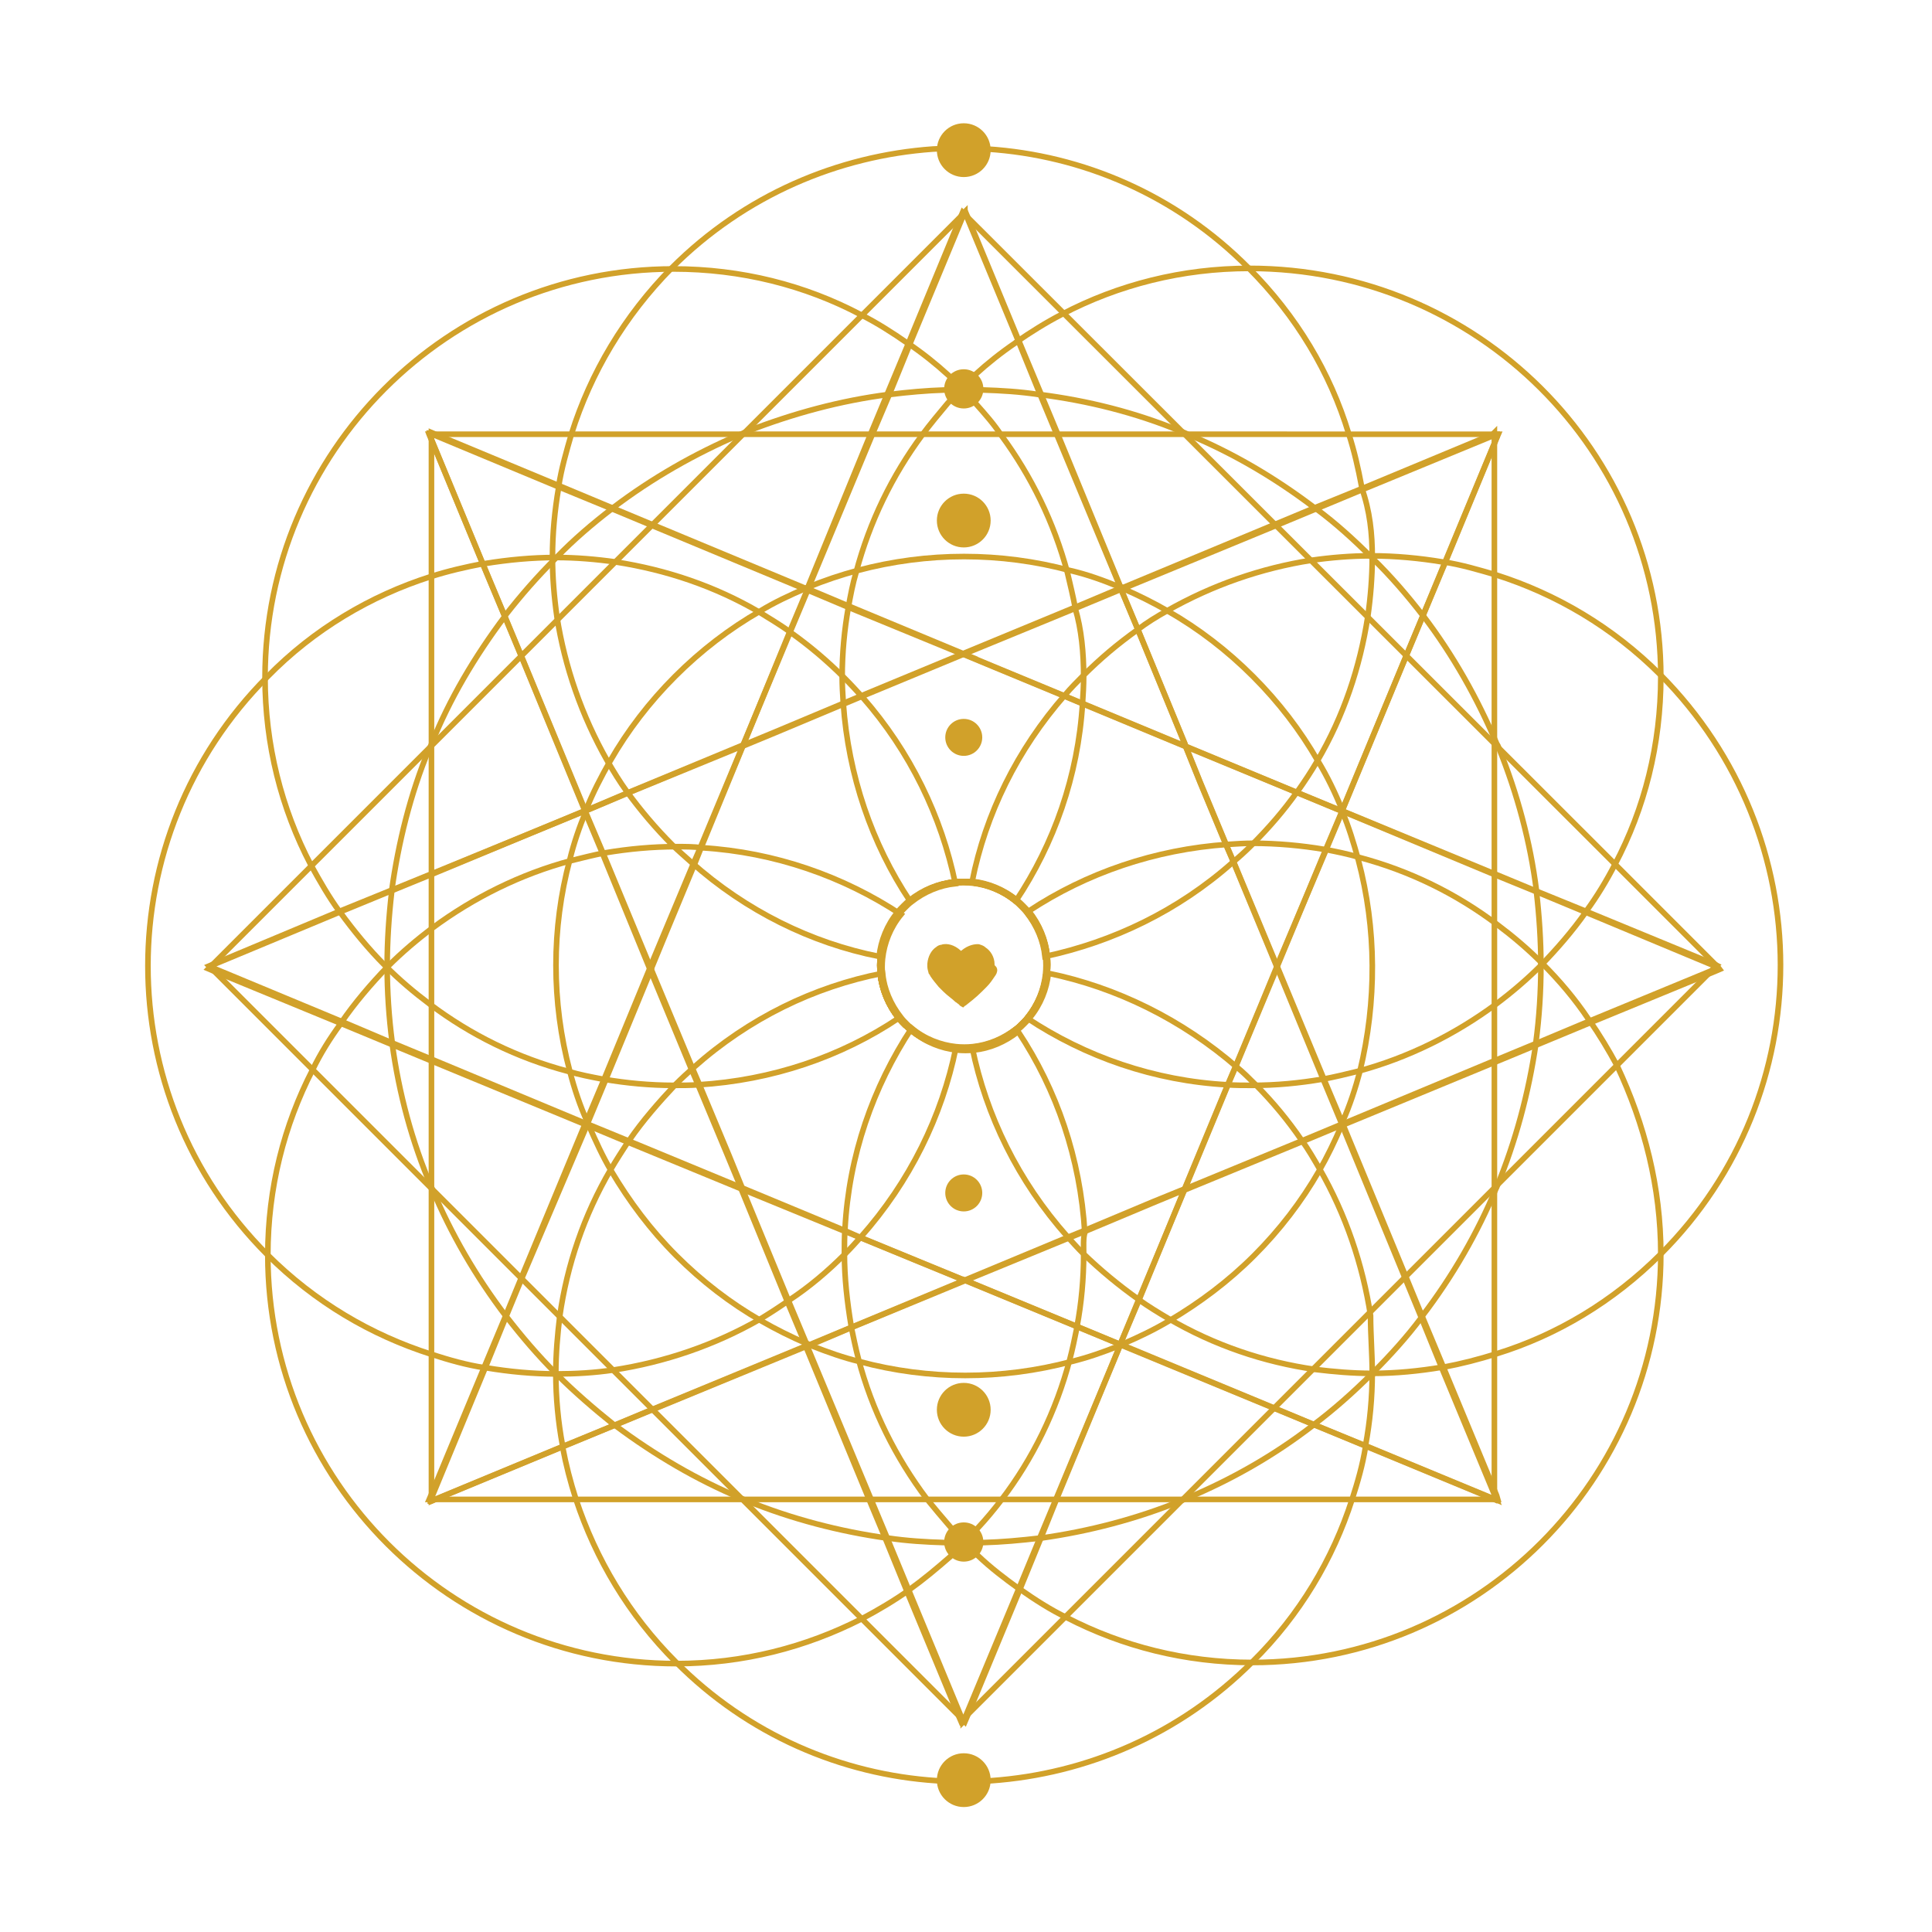 <?xml version="1.0" encoding="utf-8"?>
<!-- Generator: Adobe Illustrator 28.7.1, SVG Export Plug-In . SVG Version: 9.03 Build 54978)  -->
<svg version="1.1" baseProfile="tiny" id="Ebene_1" xmlns="http://www.w3.org/2000/svg" xmlns:xlink="http://www.w3.org/1999/xlink"
	 x="0px" y="0px" viewBox="0 0 344.8 344.8" overflow="visible" xml:space="preserve">
<g id="Ebene_1_00000135688755861497168740000015948422126923343021_" display="none">
	<g display="inline">
		<g id="Ebene_1_00000080198507238300202540000010222788228143389575_" display="none">
			<g id="Metatrons_Würfel" display="inline">
				<path fill="#D2A22B" d="M172.4,37.6l116.8,202.2H55.6L172.4,37.6 M172.4,35.6L53.9,240.8h237L172.4,35.6L172.4,35.6z"/>
				<path fill="#D2A22B" d="M289.2,105L172.4,307.2L55.6,105H289.2 M290.9,104h-237l118.5,205.2L290.9,104L290.9,104L290.9,104z"/>
				<path fill="#D2A22B" d="M229.9,139.2l-57.5,99.6l-57.5-99.6L229.9,139.2 M231.6,138.2H113.1l59.3,102.6L231.6,138.2L231.6,138.2
					L231.6,138.2z"/>
				<polyline fill="none" stroke="#D2A22B" stroke-miterlimit="10" points="53.9,104 172.4,172.4 290.9,104 				"/>
				<line fill="none" stroke="#D2A22B" stroke-miterlimit="10" x1="172.4" y1="309.2" x2="172.4" y2="172.4"/>
				<g>
					<polyline fill="none" stroke="#D2A22B" stroke-miterlimit="10" points="290.9,240.8 172.4,172.4 53.9,240.8 					"/>
					<line fill="none" stroke="#D2A22B" stroke-miterlimit="10" x1="172.4" y1="35.6" x2="172.4" y2="172.4"/>
				</g>
				<path fill="#D2A22B" d="M250.8,36.6l78.4,135.8l-78.4,135.8H94L15.5,172.4L94,36.6H250.8 M251.4,35.6h-158l-79,136.8l79,136.8
					h158l79-136.8L251.4,35.6L251.4,35.6z"/>
				<path fill="#D2A22B" d="M172.4,105.1l58.3,33.6V206l-58.3,33.6L114.1,206v-67.3L172.4,105.1 M172.4,104l-59.3,34.2v68.4
					l59.3,34.2l59.3-34.2v-68.4L172.4,104L172.4,104L172.4,104z"/>
				<circle fill="none" stroke="#D2A22B" stroke-miterlimit="10" cx="172.4" cy="172.4" r="34.2"/>
				
					<ellipse transform="matrix(0.464 -0.886 0.886 0.464 1.804 279.233)" fill="none" stroke="#D2A22B" stroke-width="1" stroke-miterlimit="10" cx="231.6" cy="138.1" rx="34.2" ry="34.2"/>
				
					<ellipse transform="matrix(0.464 -0.886 0.886 0.464 -58.752 315.861)" fill="none" stroke="#D2A22B" stroke-width="1" stroke-miterlimit="10" cx="231.6" cy="206.5" rx="34.2" ry="34.2"/>
				<circle fill="none" stroke="#D2A22B" stroke-miterlimit="10" cx="172.4" cy="240.8" r="34.2"/>
				<circle fill="none" stroke="#D2A22B" stroke-miterlimit="10" cx="113.1" cy="206.6" r="34.2"/>
				<circle fill="none" stroke="#D2A22B" stroke-miterlimit="10" cx="172.4" cy="104" r="34.2"/>
				<circle fill="none" stroke="#D2A22B" stroke-miterlimit="10" cx="53.9" cy="104" r="34.2"/>
				<circle fill="none" stroke="#D2A22B" stroke-miterlimit="10" cx="290.9" cy="104" r="34.2"/>
				<circle fill="none" stroke="#D2A22B" stroke-miterlimit="10" cx="172.4" cy="35.6" r="34.2"/>
				<circle fill="none" stroke="#D2A22B" stroke-miterlimit="10" cx="172.4" cy="309.2" r="34.2"/>
				<circle fill="none" stroke="#D2A22B" stroke-miterlimit="10" cx="53.9" cy="240.8" r="34.2"/>
				<circle fill="none" stroke="#D2A22B" stroke-miterlimit="10" cx="290.9" cy="240.8" r="34.2"/>
				<circle fill="none" stroke="#D2A22B" stroke-miterlimit="10" cx="113.1" cy="138.2" r="34.2"/>
				<path fill="#D2A22B" d="M56.5,105.5L230,138.9l-57.8,100.2L56.5,105.5 M53.9,104l118.5,136.8l59.3-102.6L53.9,104L53.9,104z"/>
				<path fill="#D2A22B" d="M114.5,139.2h115.7l-57.8,167L114.5,139.2 M113.1,138.2l59.3,171l59.2-171L113.1,138.2L113.1,138.2z"/>
				<path fill="#D2A22B" d="M288.2,105.5L172.6,239.1l-57.8-100.2L288.2,105.5 M290.9,104l-177.7,34.2l59.2,102.6L290.9,104
					L290.9,104L290.9,104z"/>
			</g>
			<g id="MBSR" display="inline">
				<circle fill="none" stroke="#D2A22B" stroke-linecap="round" stroke-linejoin="round" cx="172.4" cy="172.4" r="158.4"/>
				<g>
					<g>
						<g>
							<path fill="none" stroke="#D2A22B" stroke-linecap="round" stroke-linejoin="round" d="M172.2,221.3c0,0-50.9,33.9-69.6,33.9
								S68.7,240,68.7,221.3s15.2-33.9,33.9-33.9S172.2,221.3,172.2,221.3L172.2,221.3L172.2,221.3z"/>
							<path fill="none" stroke="#D2A22B" stroke-linecap="round" stroke-linejoin="round" d="M172.6,221.3c0,0,50.9,33.9,69.6,33.9
								s33.9-15.2,33.9-33.9s-15.2-33.9-33.9-33.9S172.6,221.3,172.6,221.3L172.6,221.3L172.6,221.3z"/>
						</g>
						<circle fill="none" stroke="#D2A22B" stroke-linecap="round" stroke-linejoin="round" cx="172.4" cy="92.8" r="18"/>
						<path fill="none" stroke="#D2A22B" stroke-linecap="round" stroke-linejoin="round" d="M123.4,185v-17.6c0-27,21.9-49,49-49
							l0,0c27,0,49,21.9,49,49V185"/>
					</g>
					<path fill="none" stroke="#D2A22B" stroke-linecap="round" stroke-linejoin="round" d="M172.6,155.2
						c-16.6-17.2-32.2,2.9-24.3,17.1c6.2,11.2,24.3,24.3,24.3,24.3c1.7-1.2,18.1-13.1,24.3-24.3
						C204.7,158.1,189.2,137.9,172.6,155.2z"/>
				</g>
				<g>
					<circle fill="#D2A22B" cx="310.1" cy="172.4" r="1.6"/>
					<circle fill="#D2A22B" cx="309" cy="155.1" r="1.6"/>
					<circle fill="#D2A22B" cx="305.9" cy="138.5" r="1.6"/>
					<circle fill="#D2A22B" cx="300.8" cy="122.6" r="1.6"/>
					<circle fill="#D2A22B" cx="294" cy="107.7" r="1.6"/>
					<circle fill="#D2A22B" cx="285.4" cy="93.7" r="1.6"/>
					<circle fill="#D2A22B" cx="275.3" cy="80.9" r="1.6"/>
					<circle fill="#D2A22B" cx="263.8" cy="69.4" r="1.6"/>
					<circle fill="#D2A22B" cx="251.1" cy="59.4" r="1.6"/>
					<circle fill="#D2A22B" cx="237.1" cy="50.8" r="1.6"/>
					<circle fill="#D2A22B" cx="222.2" cy="44" r="1.6"/>
					<circle fill="#D2A22B" cx="206.3" cy="38.9" r="1.6"/>
					<circle fill="#D2A22B" cx="189.7" cy="35.8" r="1.6"/>
					<circle fill="#D2A22B" cx="172.4" cy="34.7" r="1.6"/>
					<circle fill="#D2A22B" cx="155.1" cy="35.8" r="1.6"/>
					<circle fill="#D2A22B" cx="138.5" cy="38.9" r="1.6"/>
					<circle fill="#D2A22B" cx="122.6" cy="44" r="1.6"/>
					<circle fill="#D2A22B" cx="107.7" cy="50.8" r="1.6"/>
					<circle fill="#D2A22B" cx="93.7" cy="59.4" r="1.6"/>
					<circle fill="#D2A22B" cx="80.9" cy="69.4" r="1.6"/>
					<circle fill="#D2A22B" cx="69.5" cy="80.9" r="1.6"/>
					<circle fill="#D2A22B" cx="59.4" cy="93.7" r="1.6"/>
					<circle fill="#D2A22B" cx="50.8" cy="107.7" r="1.6"/>
					<circle fill="#D2A22B" cx="44" cy="122.6" r="1.6"/>
					<circle fill="#D2A22B" cx="38.9" cy="138.5" r="1.6"/>
					<circle fill="#D2A22B" cx="35.8" cy="155.1" r="1.6"/>
					<circle fill="#D2A22B" cx="34.7" cy="172.4" r="1.6"/>
				</g>
				<g>
					<circle fill="#D2A22B" cx="34.7" cy="172.4" r="1.6"/>
					<circle fill="#D2A22B" cx="35.8" cy="189.7" r="1.6"/>
					<circle fill="#D2A22B" cx="38.9" cy="206.3" r="1.6"/>
					<circle fill="#D2A22B" cx="44" cy="222.2" r="1.6"/>
					<circle fill="#D2A22B" cx="50.8" cy="237.1" r="1.6"/>
					<circle fill="#D2A22B" cx="59.4" cy="251.1" r="1.6"/>
					<circle fill="#D2A22B" cx="69.5" cy="263.8" r="1.6"/>
					<circle fill="#D2A22B" cx="80.9" cy="275.3" r="1.6"/>
					<circle fill="#D2A22B" cx="93.7" cy="285.4" r="1.6"/>
					<circle fill="#D2A22B" cx="107.7" cy="294" r="1.6"/>
					<circle fill="#D2A22B" cx="122.6" cy="300.8" r="1.6"/>
					<circle fill="#D2A22B" cx="138.5" cy="305.9" r="1.6"/>
					<circle fill="#D2A22B" cx="155.1" cy="309" r="1.6"/>
					<circle fill="#D2A22B" cx="172.4" cy="310.1" r="1.6"/>
					<circle fill="#D2A22B" cx="189.7" cy="309" r="1.6"/>
					<circle fill="#D2A22B" cx="206.3" cy="305.9" r="1.6"/>
					<circle fill="#D2A22B" cx="222.2" cy="300.8" r="1.6"/>
					<circle fill="#D2A22B" cx="237.1" cy="294" r="1.6"/>
					<circle fill="#D2A22B" cx="251.1" cy="285.4" r="1.6"/>
					<circle fill="#D2A22B" cx="263.8" cy="275.3" r="1.6"/>
					<circle fill="#D2A22B" cx="275.3" cy="263.8" r="1.6"/>
					<circle fill="#D2A22B" cx="285.4" cy="251.1" r="1.6"/>
					<circle fill="#D2A22B" cx="294" cy="237.1" r="1.6"/>
					<circle fill="#D2A22B" cx="300.8" cy="222.2" r="1.6"/>
					<circle fill="#D2A22B" cx="305.9" cy="206.3" r="1.6"/>
					<circle fill="#D2A22B" cx="309" cy="189.7" r="1.6"/>
					<circle fill="#D2A22B" cx="310.1" cy="172.4" r="1.6"/>
				</g>
			</g>
			<g id="Lotus_Mitgefuehl" display="inline">
				
					<ellipse transform="matrix(0.831 -0.556 0.556 0.831 -36.244 41.704)" fill="#D0A02B" cx="50.5" cy="80.5" rx="2.1" ry="2.2"/>
				
					<ellipse transform="matrix(0.831 -0.556 0.556 0.831 -46.574 54.33)" fill="#D0A02B" cx="66.1" cy="103.8" rx="1.4" ry="1.5"/>
				
					<ellipse transform="matrix(0.383 -0.924 0.924 0.383 -182.218 82.305)" fill="#D0A02B" cx="-29.5" cy="177.5" rx="2.1" ry="2.2"/>
				
					<ellipse transform="matrix(0.383 -0.924 0.924 0.383 -176.167 112.913)" fill="#D0A02B" cx="-3.6" cy="188.3" rx="1.4" ry="1.5"/>
				
					<ellipse transform="matrix(0.556 -0.831 0.831 0.556 62.133 277.612)" fill="#D0A02B" cx="291" cy="80.6" rx="2.2" ry="2.1"/>
				
					<ellipse transform="matrix(0.556 -0.831 0.831 0.556 15.19 272.835)" fill="#D0A02B" cx="263.1" cy="122.2" rx="1.5" ry="1.4"/>
				
					<ellipse transform="matrix(0.556 -0.831 0.831 0.556 35.878 274.93)" fill="#D0A02B" cx="275.4" cy="103.9" rx="1.5" ry="1.4"/>
				
					<ellipse transform="matrix(0.924 -0.383 0.383 0.924 -44.101 156.291)" fill="#D0A02B" cx="370.8" cy="189" rx="2.2" ry="2.1"/>
				
					<ellipse transform="matrix(0.924 -0.383 0.383 0.924 -50.571 139.152)" fill="#D0A02B" cx="324.5" cy="196.7" rx="1.5" ry="1.4"/>
				
					<ellipse transform="matrix(0.924 -0.383 0.383 0.924 -64.891 117.776)" fill="#D0A02B" cx="263.6" cy="222" rx="3.7" ry="3.5"/>
				
					<ellipse transform="matrix(0.924 -0.383 0.383 0.924 -45.815 146.288)" fill="#D0A02B" cx="344.8" cy="188.3" rx="1.5" ry="1.4"/>
				
					<ellipse transform="matrix(0.924 -0.383 0.383 0.924 -60.091 124.901)" fill="#D0A02B" cx="283.9" cy="213.5" rx="2.9" ry="2.8"/>
				
					<ellipse transform="matrix(0.924 -0.383 0.383 0.924 -55.335 132.036)" fill="#D0A02B" cx="304.2" cy="205.1" rx="2.2" ry="2.1"/>
				<circle fill="#D0A02B" cx="170.9" cy="51.4" r="2.1"/>
				<circle fill="#D0A02B" cx="170.9" cy="99.8" r="1.4"/>
				<circle fill="#D0A02B" cx="170.9" cy="78.6" r="1.4"/>
				<circle fill="none" stroke="#D2A22B" stroke-miterlimit="10" cx="170.9" cy="15.5" r="4.3"/>
				<path fill="none" stroke="#D2A22B" stroke-linejoin="round" d="M170.6,260.7L170.6,260.7z"/>
				<path fill="none" stroke="#D2A22B" stroke-linejoin="round" d="M117.8,188.2c0.7-4,2.1-7.7,4-11.1c-0.7-4.5-1.1-9-1.1-13.7
					c0-14.6,3.7-28.5,9.1-40.9c-32.1-23.4-71-29.1-71-29.1s-9.3,36.9-0.7,74.9 M101.1,156.2c1.3-0.9,3.1-0.5,4,0.9
					c0.9,1.3,0.6,3.1-0.7,4s-3.1,0.5-4-0.9C99.4,158.9,99.8,157.1,101.1,156.2z M79.1,123.4c-0.7,0.4-1.5,0.2-2-0.4s-0.3-1.6,0.4-2
					c0.7-0.4,1.5-0.2,2,0.4S79.8,123,79.1,123.4z M91.7,142.3c-1,0.7-2.3,0.4-3-0.6s-0.4-2.4,0.5-3c1-0.7,2.3-0.4,3,0.6
					S92.7,141.6,91.7,142.3z"/>
				<path fill="#D0A02B" d="M77.5,121c-0.7,0.4-0.8,1.3-0.4,2s1.3,0.9,2,0.4c0.7-0.4,0.8-1.3,0.4-2S78.1,120.5,77.5,121z"/>
				<path fill="#D0A02B" d="M104.3,161.1c1.3-0.9,1.6-2.7,0.7-4s-2.7-1.7-4-0.9s-1.6,2.7-0.7,4C101.2,161.6,103,162,104.3,161.1z"/>
				<path fill="#D0A02B" d="M89.3,138.6c-1,0.7-1.2,2-0.5,3s2,1.3,3,0.6s1.2-2,0.5-3S90.3,138,89.3,138.6z"/>
				<path fill="none" stroke="#D2A22B" stroke-linejoin="round" d="M73.2,204.8c-7.6-11.4-12.4-24-15.2-36.4
					c-39.1-1.1-73.6,15.3-73.6,15.3S7,247,58.4,268.3s112.1-7.5,112.1-7.5S104.1,251,73.2,204.8L73.2,204.8z M18,197.3
					c-0.3,0.7-1.1,1.1-1.9,0.7s-1.1-1.1-0.8-1.9s1.1-1.1,1.9-0.7C18,195.7,18.3,196.6,18,197.3z M39,206c-0.4,1.1-1.7,1.6-2.8,1.1
					s-1.7-1.7-1.2-2.8s1.7-1.6,2.8-1.1S39.5,204.9,39,206z M60,214.7c-0.6,1.4-2.3,2.1-3.8,1.5s-2.2-2.3-1.6-3.7
					c0.6-1.4,2.3-2.1,3.8-1.5C59.9,211.5,60.6,213.2,60,214.7z M81,223.4c-0.7,1.8-2.9,2.6-4.7,1.9s-2.8-2.9-2-4.7
					c0.7-1.8,2.9-2.6,4.7-1.9C80.8,219.5,81.7,221.5,81,223.4z"/>
				<path fill="none" stroke="#D2A22B" stroke-linejoin="round" d="M58.1,168.3c2.8,12.4,7.6,25,15.2,36.4
					c30.9,46.2,97.3,56,97.3,56l0,0c-0.2-0.3-1-1-2.2-2.1c-8.1-6.1-36.2-28.3-46.9-47.5c-4.1-7.3-5.1-15.5-3.7-22.9"/>
				<path fill="#D0A02B" d="M17.2,195.4c-0.7-0.3-1.6,0-1.9,0.7s0.1,1.6,0.8,1.9s1.6,0,1.9-0.7S18,195.7,17.2,195.4z"/>
				<path fill="#D0A02B" d="M79,218.7c-1.9-0.8-4,0.1-4.7,1.9c-0.7,1.8,0.2,3.9,2,4.7s4-0.1,4.7-1.9C81.7,221.5,80.8,219.5,79,218.7
					z"/>
				<path fill="#D0A02B" d="M58.4,210.9c-1.5-0.6-3.2,0-3.8,1.5c-0.6,1.4,0,3.1,1.6,3.7c1.5,0.6,3.2,0,3.8-1.5
					C60.6,213.2,60,211.5,58.4,210.9z"/>
				<path fill="#D0A02B" d="M37.8,203.2c-1.1-0.5-2.4,0-2.8,1.1s0,2.3,1.2,2.8c1.1,0.5,2.4,0,2.8-1.1S39,203.6,37.8,203.2z"/>
				<path fill="none" stroke="#D2A22B" stroke-linejoin="round" d="M283.2,168.3c8.7-38.1-0.6-75.1-0.6-75.1s-39,5.8-71.2,29.3
					c5.4,12.5,9.1,26.3,9.1,41s-0.4,9.2-1.1,13.7c1.9,3.3,3.3,7.1,4,11 M249,139.1c0.7-1,2-1.3,3-0.6s1.2,2,0.5,3s-2,1.3-3,0.6
					C248.6,141.5,248.4,140.1,249,139.1z M236.2,157c0.9-1.3,2.7-1.7,4-0.9c1.3,0.9,1.6,2.7,0.7,4c-0.9,1.3-2.7,1.7-4,0.9
					S235.3,158.3,236.2,157z"/>
				<path fill="#D0A02B" d="M237,161c1.3,0.9,3.1,0.5,4-0.9c0.9-1.3,0.6-3.1-0.7-4s-3.1-0.5-4,0.9C235.3,158.3,235.7,160.1,237,161z
					"/>
				<path fill="#D0A02B" d="M249.6,142.1c1,0.7,2.3,0.4,3-0.6s0.4-2.4-0.5-3c-1-0.7-2.3-0.4-3,0.6S248.6,141.5,249.6,142.1z"/>
				<path fill="none" stroke="#D2A22B" stroke-linejoin="round" d="M283.2,168.3c-2.8,12.4-7.6,24.9-15.2,36.3
					c-30.9,46.3-97.4,56.1-97.4,56.1s60.7,28.8,112.1,7.5s74-84.6,74-84.6S322.2,167.3,283.2,168.3z"/>
				<path fill="none" stroke="#D2A22B" stroke-linejoin="round" d="M223.4,188.2c1.4,7.5,0.4,15.6-3.7,22.9
					c-11.2,20.1-38.5,41.3-46.9,47.6c-1.4,1.3-2.2,2-2.2,2s66.5-9.8,97.4-56.1c7.6-11.4,12.3-23.9,15.2-36.3"/>
				<path fill="none" stroke="#D2A22B" stroke-linejoin="round" d="M168,173.9c0.9,0.8,1.7,1.6,2.6,2.5c0.9-0.9,1.8-1.8,2.7-2.6
					 M211.4,122.5c-14.4-33.2-40.7-56.3-40.7-56.3s-26.4,23.1-40.8,56.4 M170.9,118.9c1.2,0,2.1,1,2.1,2.1s-1,2.1-2.1,2.1
					s-2.1-1-2.1-2.1C168.8,119.8,169.7,118.9,170.9,118.9z M170.9,139.4c1.6,0,2.8,1.3,2.8,2.8s-1.3,2.8-2.8,2.8s-2.8-1.3-2.8-2.8
					S169.3,139.4,170.9,139.4z"/>
				<path fill="none" stroke="#D2A22B" stroke-linejoin="round" d="M170.6,260.7L170.6,260.7z"/>
				<path fill="none" stroke="#D2A22B" stroke-linejoin="round" d="M129.9,122.6c-5.4,12.4-9.1,26.3-9.1,40.9s0.4,9.2,1.1,13.7
					c8.3-14.4,26.7-21.3,46.1-3.2"/>
				<path fill="none" stroke="#D2A22B" stroke-linejoin="round" d="M170.5,260.2h-0.1c0.1,0.2,0.2,0.3,0.2,0.4l0,0
					C170.6,260.6,170.6,260.4,170.5,260.2L170.5,260.2z"/>
				<path fill="none" stroke="#D2A22B" stroke-linejoin="round" d="M170.6,260.7c0-0.1-0.1-0.3-0.2-0.5c-0.3-0.2-1-0.7-2-1.5
					C169.6,259.8,170.3,260.5,170.6,260.7z"/>
				<path fill="none" stroke="#D2A22B" stroke-linejoin="round" d="M173.2,173.9c19.5-18,37.9-11.1,46.1,3.3
					c0.7-4.5,1.1-9.1,1.1-13.7c0-14.6-3.7-28.5-9.1-41"/>
				<path fill="none" stroke="#D2A22B" stroke-linejoin="round" d="M170.7,260.3c0,0.2-0.1,0.3-0.1,0.4l0,0c0,0.1,0.1-0.1,0.2-0.5
					C170.8,260.2,170.8,260.2,170.7,260.3L170.7,260.3z"/>
				<path fill="none" stroke="#D2A22B" stroke-linejoin="round" d="M170.5,260.2c0,0.2,0.1,0.3,0.1,0.4c0-0.1,0-0.2,0.1-0.4
					C170.7,260.2,170.6,260.2,170.5,260.2C170.6,260.2,170.6,260.2,170.5,260.2L170.5,260.2z"/>
				<path fill="none" stroke="#D2A22B" stroke-linejoin="round" d="M170.8,260.2c-0.1,0.4-0.2,0.6-0.2,0.6s0.8-0.7,2.2-2
					C171.9,259.4,171.3,259.9,170.8,260.2z"/>
				<path fill="#D0A02B" d="M170.9,145.1c1.6,0,2.8-1.3,2.8-2.8s-1.3-2.8-2.8-2.8s-2.8,1.3-2.8,2.8S169.3,145.1,170.9,145.1z"/>
				<path fill="#D0A02B" d="M170.9,123.1c1.2,0,2.1-1,2.1-2.1s-1-2.1-2.1-2.1s-2.1,1-2.1,2.1C168.8,122.2,169.7,123.1,170.9,123.1z"
					/>
				<path fill="#D2A22B" d="M174,202.2c-1.1,0.4-2.2,1.2-3.4,2.4c-1.1-1.2-2.3-1.9-3.4-2.3c-5.3-2-9.3,4.5-6.6,9.4
					c1.2,2.2,3.6,4.6,5.7,6.5c2.3,2,4.3,3.5,4.3,3.5c0.4-0.3,2.2-1.6,4.3-3.5s4.4-4.2,5.7-6.5C183.3,206.7,179.3,200.2,174,202.2
					L174,202.2z"/>
				<g>
					<circle fill="#D0A02B" cx="110.9" cy="304.7" r="2.8"/>
					<circle fill="#D0A02B" cx="134.3" cy="307" r="2.8"/>
					<circle fill="#D0A02B" cx="159.8" cy="308.4" r="2.8"/>
					<circle fill="#D0A02B" cx="185.3" cy="308.4" r="2.8"/>
					<circle fill="#D0A02B" cx="210.8" cy="307" r="2.8"/>
					<circle fill="#D0A02B" cx="89.1" cy="302" r="2.7"/>
					<circle fill="#D0A02B" cx="68.2" cy="298.2" r="2.6"/>
					<circle fill="#D0A02B" cx="47.4" cy="291.6" r="2.4"/>
					<circle fill="#D0A02B" cx="26.5" cy="282.9" r="2.3"/>
					
						<ellipse transform="matrix(1 -6.720305e-03 6.720305e-03 1 -1.835 4.245739e-02)" fill="#D0A02B" cx="5.4" cy="273.1" rx="2.2" ry="2.2"/>
					<circle fill="#D0A02B" cx="-15.3" cy="263.1" r="2"/>
					<circle fill="#D0A02B" cx="-36.2" cy="253.7" r="1.9"/>
					<circle fill="#D0A02B" cx="-57.1" cy="245.9" r="1.8"/>
					<circle fill="#D0A02B" cx="-78" cy="240.6" r="1.6"/>
					<circle fill="#D0A02B" cx="-98.8" cy="238.6" r="1.5"/>
				</g>
				<g>
					<circle fill="#D0A02B" cx="233.9" cy="304.7" r="2.8"/>
					<circle fill="#D0A02B" cx="255.6" cy="302" r="2.7"/>
					<circle fill="#D0A02B" cx="276.5" cy="298.2" r="2.6"/>
					<circle fill="#D0A02B" cx="297.4" cy="291.6" r="2.4"/>
					<circle fill="#D0A02B" cx="318.3" cy="282.9" r="2.3"/>
					<circle fill="#D0A02B" cx="339.2" cy="273.1" r="2.2"/>
					<circle fill="#D0A02B" cx="360.1" cy="263.1" r="2"/>
					<circle fill="#D0A02B" cx="381" cy="253.7" r="1.9"/>
					<circle fill="#D0A02B" cx="401.9" cy="245.9" r="1.8"/>
					<circle fill="#D0A02B" cx="422.7" cy="240.6" r="1.7"/>
					<circle fill="#D0A02B" cx="443.6" cy="238.6" r="1.5"/>
				</g>
			</g>
			<g id="Ebene_3" display="inline">
				<g>
					<circle fill="none" stroke="#D1A12A" stroke-miterlimit="10" cx="102.9" cy="131.8" r="79.5"/>
					<circle fill="none" stroke="#D1A12A" stroke-miterlimit="10" cx="102.9" cy="211.3" r="79.5"/>
					<circle fill="none" stroke="#D1A12A" stroke-miterlimit="10" cx="240.5" cy="131.7" r="79.5"/>
					<circle fill="none" stroke="#D1A12A" stroke-miterlimit="10" cx="240.5" cy="211.3" r="79.5"/>
					<circle fill="none" stroke="#D1A12A" stroke-miterlimit="10" cx="171.2" cy="92.8" r="79.5"/>
					<circle display="none" fill="none" stroke="#D1A12A" stroke-miterlimit="10" cx="171.2" cy="172.4" r="79.5"/>
					<circle fill="none" stroke="#D1A12A" stroke-miterlimit="10" cx="171.2" cy="251.9" r="79.5"/>
				</g>
				<g>
					<circle fill="none" stroke="#D1A12A" stroke-miterlimit="10" cx="212.3" cy="103.5" r="79.5"/>
					<circle fill="none" stroke="#D1A12A" stroke-miterlimit="10" cx="132.8" cy="103.5" r="79.5"/>
					<circle fill="none" stroke="#D1A12A" stroke-miterlimit="10" cx="212.4" cy="241.2" r="79.5"/>
					<circle fill="none" stroke="#D1A12A" stroke-miterlimit="10" cx="132.8" cy="241.2" r="79.5"/>
					<circle fill="none" stroke="#D1A12A" stroke-miterlimit="10" cx="251.2" cy="171.8" r="79.5"/>
					<circle fill="none" stroke="#D1A12A" stroke-miterlimit="10" cx="92.2" cy="171.8" r="79.5"/>
				</g>
				<g>
					<circle fill="none" stroke="#D1A12A" stroke-miterlimit="10" cx="212.3" cy="103.5" r="79.5"/>
					<circle fill="none" stroke="#D1A12A" stroke-miterlimit="10" cx="132.8" cy="103.5" r="79.5"/>
					<circle fill="none" stroke="#D1A12A" stroke-miterlimit="10" cx="212.4" cy="241.2" r="79.5"/>
					<circle fill="none" stroke="#D1A12A" stroke-miterlimit="10" cx="132.8" cy="241.2" r="79.5"/>
					<circle fill="none" stroke="#D1A12A" stroke-miterlimit="10" cx="251.2" cy="171.8" r="79.5"/>
					<circle fill="none" stroke="#D1A12A" stroke-miterlimit="10" cx="92.2" cy="171.8" r="79.5"/>
				</g>
				<g>
					<circle fill="none" stroke="#D1A12A" stroke-miterlimit="10" cx="151.7" cy="95" r="79.5"/>
					<circle fill="none" stroke="#D1A12A" stroke-miterlimit="10" cx="95.5" cy="151.2" r="79.5"/>
					<circle fill="none" stroke="#D1A12A" stroke-miterlimit="10" cx="249.1" cy="192.3" r="79.5"/>
					<circle fill="none" stroke="#D1A12A" stroke-miterlimit="10" cx="192.9" cy="248.5" r="79.5"/>
					<circle fill="none" stroke="#D1A12A" stroke-miterlimit="10" cx="227.6" cy="115.8" r="79.5"/>
					<circle fill="none" stroke="#D1A12A" stroke-miterlimit="10" cx="115.1" cy="228.2" r="79.5"/>
				</g>
				<g>
					<circle fill="none" stroke="#D1A12A" stroke-miterlimit="10" cx="151.7" cy="95" r="79.5"/>
					<circle fill="none" stroke="#D1A12A" stroke-miterlimit="10" cx="95.5" cy="151.2" r="79.5"/>
					<circle fill="none" stroke="#D1A12A" stroke-miterlimit="10" cx="249.1" cy="192.3" r="79.5"/>
					<circle fill="none" stroke="#D1A12A" stroke-miterlimit="10" cx="192.9" cy="248.5" r="79.5"/>
					<circle fill="none" stroke="#D1A12A" stroke-miterlimit="10" cx="227.6" cy="115.8" r="79.5"/>
					<circle fill="none" stroke="#D1A12A" stroke-miterlimit="10" cx="115.1" cy="228.2" r="79.5"/>
				</g>
				<g>
					<circle fill="none" stroke="#D1A12A" stroke-miterlimit="10" cx="249.1" cy="152.4" r="79.5"/>
					<circle fill="none" stroke="#D1A12A" stroke-miterlimit="10" cx="192.9" cy="96.2" r="79.5"/>
					<circle fill="none" stroke="#D1A12A" stroke-miterlimit="10" cx="151.8" cy="249.8" r="79.5"/>
					<circle fill="none" stroke="#D1A12A" stroke-miterlimit="10" cx="95.5" cy="193.5" r="79.5"/>
					<circle fill="none" stroke="#D1A12A" stroke-miterlimit="10" cx="228.3" cy="228.2" r="79.5"/>
					<circle fill="none" stroke="#D1A12A" stroke-miterlimit="10" cx="115.9" cy="115.8" r="79.5"/>
				</g>
				<g>
					<circle fill="none" stroke="#D1A12A" stroke-miterlimit="10" cx="249.1" cy="152.4" r="79.5"/>
					<circle fill="none" stroke="#D1A12A" stroke-miterlimit="10" cx="192.9" cy="96.2" r="79.5"/>
					<circle fill="none" stroke="#D1A12A" stroke-miterlimit="10" cx="151.8" cy="249.8" r="79.5"/>
					<circle fill="none" stroke="#D1A12A" stroke-miterlimit="10" cx="95.5" cy="193.5" r="79.5"/>
					<circle fill="none" stroke="#D1A12A" stroke-miterlimit="10" cx="228.3" cy="228.2" r="79.5"/>
					<circle fill="none" stroke="#D1A12A" stroke-miterlimit="10" cx="115.9" cy="115.8" r="79.5"/>
				</g>
			</g>
			<g id="Blume" display="inline">
				<g>
					<path fill="none" stroke="#D2A22B" stroke-miterlimit="10" d="M213.1,93c0,43.8-40.7,79.4-40.7,79.4s-40.7-35.5-40.7-79.4
						s40.7-79.4,40.7-79.4S213.1,49.2,213.1,93L213.1,93z"/>
					<path fill="none" stroke="#D2A22B" stroke-miterlimit="10" d="M131.7,251.7c0-43.8,40.7-79.4,40.7-79.4s40.7,35.5,40.7,79.4
						s-40.7,79.4-40.7,79.4S131.7,295.6,131.7,251.7L131.7,251.7z"/>
					<path fill="none" stroke="#D2A22B" stroke-miterlimit="10" d="M251.7,213.1c-43.8,0-79.4-40.7-79.4-40.7s35.5-40.7,79.4-40.7
						s79.4,40.7,79.4,40.7S295.6,213.1,251.7,213.1L251.7,213.1z"/>
					<path fill="none" stroke="#D2A22B" stroke-miterlimit="10" d="M93,131.7c43.8,0,79.4,40.7,79.4,40.7s-35.5,40.7-79.4,40.7
						s-79.4-40.7-79.4-40.7S49.2,131.7,93,131.7z"/>
					<path fill="none" stroke="#D2A22B" stroke-miterlimit="10" d="M257.3,145c-31,31-84.9,27.4-84.9,27.4s-3.6-53.9,27.4-84.9
						s84.9-27.4,84.9-27.4S288.2,114,257.3,145z"/>
					<path fill="none" stroke="#D2A22B" stroke-miterlimit="10" d="M87.5,199.8c31-31,84.9-27.4,84.9-27.4s3.6,53.9-27.4,84.9
						s-84.9,27.4-84.9,27.4S56.5,230.7,87.5,199.8L87.5,199.8z"/>
					<path fill="none" stroke="#D2A22B" stroke-miterlimit="10" d="M199.8,257.3c-31-31-27.4-84.9-27.4-84.9s53.9-3.6,84.9,27.4
						s27.4,84.9,27.4,84.9S230.7,288.2,199.8,257.3L199.8,257.3z"/>
					<path fill="none" stroke="#D2A22B" stroke-miterlimit="10" d="M145,87.5c31,31,27.4,84.9,27.4,84.9S118.5,176,87.5,145
						S60.2,60.2,60.2,60.2S114,56.5,145,87.5z"/>
				</g>
				<circle fill="none" stroke="#D2A22B" stroke-miterlimit="10" cx="172.4" cy="79.4" r="65.7"/>
				<circle fill="#FFFFFF" stroke="#D2A22B" stroke-miterlimit="10" cx="172.4" cy="172.5" r="65.7"/>
				<circle fill="none" stroke="#D2A22B" stroke-miterlimit="10" cx="172.4" cy="265.4" r="65.7"/>
				<circle fill="none" stroke="#D2A22B" stroke-miterlimit="10" cx="265.4" cy="172.4" r="65.7"/>
				<circle fill="none" stroke="#D2A22B" stroke-miterlimit="10" cx="79.4" cy="172.4" r="65.7"/>
				<g>
					<circle fill="none" stroke="#D2A22B" stroke-miterlimit="10" cx="238.1" cy="106.7" r="65.7"/>
					<circle fill="none" stroke="#D2A22B" stroke-miterlimit="10" cx="106.6" cy="238.2" r="65.7"/>
				</g>
				<g>
					<circle fill="none" stroke="#D2A22B" stroke-miterlimit="10" cx="238.1" cy="238.2" r="65.7"/>
					<circle fill="none" stroke="#D2A22B" stroke-miterlimit="10" cx="106.6" cy="106.7" r="65.7"/>
				</g>
				<g>
					<g>
						<circle fill="#D2A22B" cx="60" cy="60" r="2.4"/>
						<circle fill="#D2A22B" cx="172.5" cy="13.7" r="2.4"/>
						<circle fill="#D2A22B" cx="172.5" cy="331.1" r="2.4"/>
						<circle fill="#D2A22B" cx="284.7" cy="60" r="2.4"/>
						<circle fill="#D2A22B" cx="331.1" cy="172.5" r="2.4"/>
						<circle fill="#D2A22B" cx="13.7" cy="172.5" r="2.4"/>
						<circle fill="#D2A22B" cx="60" cy="284.7" r="2.4"/>
						<circle fill="#D2A22B" cx="284.7" cy="284.7" r="2.4"/>
					</g>
					<path fill="#D2A22B" d="M172.5,164.6c-8.6-8.9-16.6,1.5-12.5,8.9c3.2,5.8,12.5,12.5,12.5,12.5c0.9-0.6,9.3-6.8,12.5-12.5
						C189.1,166.2,181.1,155.7,172.5,164.6z"/>
				</g>
			</g>
		</g>
		<g id="Ebene_2_00000019664750337337125240000002538871748681533628_">
			<path fill="none" stroke="#D2A22B" stroke-miterlimit="10" d="M59,58.4v227.5h227.5V58.4H59z M183.1,161.9
				c3.1,1.9,4.6,6.3,3.2,10.3c-0.2,0.5-0.4,0.9-0.6,1.4c-1.2,2.2-3.1,4.4-5.2,6.4c-3.5,3.4-7.2,6.1-7.8,6.6l0,0
				c-0.2-0.1-4.1-3-7.7-6.6c-2.1-2-4-4.3-5.2-6.4c-0.3-0.5-0.5-0.9-0.6-1.4c-1.4-4,0.2-8.4,3.2-10.3c2.7-1.7,6.4-1.5,10.3,2.5
				c3.9-4,7.6-4.2,10.3-2.5H183.1z"/>
			<path fill="none" stroke="#D2A22B" stroke-miterlimit="10" d="M333.5,172.1L333.5,172.1V172l-46.9-46.9l-19.5-19.5l-11.3-11.3
				l-2.5-2.5l-2.7-2.7l-11.2-11.2l-66.6-66.6l-94.2,94.2L59.1,125l-46.9,46.9h-0.1c0,0.1,0,0.1,0,0.1l0,0v0.2l47,47l19.5,19.5
				l94.2,94.2l80.4-80.4l13.8-13.8l19.5-19.5l46.9-46.9L333.5,172.1L333.5,172.1L333.5,172.1z M185.7,173.5
				c-1.2,2.2-3.1,4.4-5.2,6.4c-3.5,3.4-7.2,6.1-7.8,6.6l0,0c-0.2-0.1-4.1-3-7.7-6.6c-2.1-2-4-4.3-5.2-6.4c-0.3-0.5-0.5-0.9-0.6-1.4
				c-1.4-4,0.2-8.4,3.2-10.3c2.7-1.7,6.4-1.5,10.3,2.5c3.9-4,7.6-4.2,10.3-2.5c3.1,1.9,4.6,6.3,3.2,10.3c-0.2,0.5-0.4,0.9-0.6,1.4
				H185.7z"/>
			<path fill="none" stroke="#D2A22B" stroke-miterlimit="10" d="M59,58.4L59,58.4L59,58.4l19.5,47.1l0.7,1.7l13.1,31.5l13.8,33.4
				l0,0l19.4,47v0.2l13.8,33.2l13,31.5l0.8,1.9l19.4,46.8v0.3c0.1,0,0.2-0.3,0.2-0.3l19.4-46.8l0.8-2l13-31.5l13.8-33.2V219l19.5-47
				l13.8-33.4l13-31.4l0.7-1.8l19.5-47l0,0H58.7H59z M185.7,173.5c-1.2,2.2-3.1,4.4-5.2,6.4c-3.5,3.4-7.2,6.1-7.8,6.6l0,0
				c-0.2-0.1-4.1-3-7.7-6.6c-2.1-2-4-4.3-5.2-6.4c-0.3-0.5-0.5-0.9-0.6-1.4c-1.4-4,0.2-8.4,3.2-10.3c2.7-1.7,6.4-1.5,10.3,2.5
				c3.9-4,7.6-4.2,10.3-2.5c3.1,1.9,4.6,6.3,3.2,10.3c-0.2,0.5-0.4,0.9-0.6,1.4H185.7z"/>
			<path fill="none" stroke="#D2A22B" stroke-miterlimit="10" d="M286.4,285.8L286.4,285.8c0-0.1-19.4-47-19.4-47l-0.8-1.9l-13-31.5
				l-13.8-33.2l-19.5-47.1v-0.2l-13.8-33.3L193,60.1l-0.7-1.7l-19.5-47.1l-19.5,47.1l-0.7,1.6l0,0l-13.1,31.6l-13.8,33.3v0.2
				l-19.6,47.1l-13.8,33.2L79.2,237l-0.8,1.9L59,285.8l0,0v0.2h227.5v-0.2H286.4z M172.8,164.4c3.9-4,7.6-4.2,10.3-2.5
				c3.1,1.9,4.6,6.3,3.2,10.3c-0.2,0.5-0.4,0.9-0.6,1.4c-1.2,2.2-3.1,4.4-5.2,6.4c-3.5,3.4-7.2,6.1-7.8,6.6l0,0
				c-0.2-0.1-4.1-3-7.7-6.6c-2.1-2-4-4.3-5.2-6.4c-0.3-0.5-0.5-0.9-0.6-1.4c-1.4-4,0.2-8.4,3.2-10.3c2.7-1.7,6.4-1.5,10.3,2.5H172.8
				z"/>
			<path fill="none" stroke="#D2A22B" stroke-miterlimit="10" d="M286.3,58.4h-0.2l-46.9,19.5l-1.7,0.7L206,91.7l-33.3,13.8l0,0
				L125.6,125h-0.2l-33.3,13.8l-31.5,13.1l-1.7,0.7L12,172h-0.1l0,0l0,0l0,0h0.2l46.8,19.5l1.7,0.7l31.6,13.1l33.2,13.8h0.2l47,19.5
				l0,0l0,0l33.4,13.8l31.4,13l1.9,0.8l46.8,19.4l0,0h0.1l0,0V58.1H286L286.3,58.4z M172.8,186.5c-0.2-0.1-4.1-3-7.7-6.6
				c-2.1-2-4-4.3-5.2-6.4c-0.3-0.5-0.5-0.9-0.6-1.4c-1.4-4,0.2-8.4,3.2-10.3c2.7-1.7,6.4-1.5,10.3,2.5c3.9-4,7.6-4.2,10.3-2.5
				c3.1,1.9,4.6,6.3,3.2,10.3c-0.2,0.5-0.4,0.9-0.6,1.4c-1.2,2.2-3.1,4.4-5.2,6.4c-3.5,3.4-7.2,6.1-7.8,6.6l0,0H172.8z"/>
			<path fill="none" stroke="#D2A22B" stroke-miterlimit="10" d="M333.4,172L333.4,172l-46.9-19.4l-1.9-0.8l-31.4-13L219.9,125h-0.2
				l-47-19.6l0,0l-33.3-13.8l-31.6-13.1l-1.7-0.7L59.2,58.4H59l-0.1-0.1v227.5l0,0l0,0H59l46.8-19.4l1.9-0.8l31.5-13l33.4-13.8l0,0
				l47-19.5h0.2l33.2-13.8l31.5-13.1l1.9-0.8l46.8-19.4h0.1l0,0l0,0l-0.2-0.1L333.4,172z M172.8,186.5L172.8,186.5
				c-0.2-0.1-4.1-3-7.7-6.6c-2.1-2-4-4.3-5.2-6.4c-0.3-0.5-0.5-0.9-0.6-1.4c-1.4-4,0.2-8.4,3.2-10.3c2.7-1.7,6.4-1.5,10.3,2.5
				c3.9-4,7.6-4.2,10.3-2.5c3.1,1.9,4.6,6.3,3.2,10.3c-0.2,0.5-0.4,0.9-0.6,1.4c-1.2,2.2-3.1,4.4-5.2,6.4c-3.5,3.4-7.2,6.1-7.8,6.6
				H172.8z"/>
			<polyline fill="none" stroke="#D2A22B" stroke-miterlimit="10" points="172.8,333.1 172.8,332.8 172.8,285.9 172.8,285.8 
				172.8,238.7 172.8,238.7 172.8,186.5 			"/>
			<polyline fill="none" stroke="#D2A22B" stroke-miterlimit="10" points="172.8,164.4 172.8,105.4 172.8,58.4 172.8,58.3 
				172.8,11.3 			"/>
			<polyline fill="none" stroke="#D2A22B" stroke-miterlimit="10" points="11.9,172.2 12,172.2 12.2,172.2 59,172.2 59,172.2 
				106.1,172.2 106.1,172.2 159.2,172.2 			"/>
			<polyline fill="none" stroke="#D2A22B" stroke-miterlimit="10" points="186.3,172.2 239.4,172.2 286.5,172.2 286.5,172.2 
				333.3,172.2 333.4,172.2 333.6,172.2 			"/>
			<polyline fill="none" stroke="#D2A22B" stroke-miterlimit="10" points="59,58.4 59,58.4 59,58.4 92.2,91.6 92.3,91.7 125.5,125 
				125.6,125.1 162.4,161.9 			"/>
			<polyline fill="none" stroke="#D2A22B" stroke-miterlimit="10" points="180.5,179.9 219.8,219.2 219.9,219.3 253.1,252.5 
				253.2,252.6 286.3,285.7 286.3,285.7 286.5,285.9 			"/>
			<polyline fill="none" stroke="#D2A22B" stroke-miterlimit="10" points="286.5,58.4 286.5,58.5 253.2,91.7 253.2,91.7 220,125 
				219.9,125.1 183.1,161.9 			"/>
			<polyline fill="none" stroke="#D2A22B" stroke-miterlimit="10" points="165,179.9 125.7,219.2 125.6,219.3 92.4,252.6 
				92.3,252.6 59.2,285.7 59.1,285.8 59,285.9 			"/>
			<path fill="none" stroke="#D2A22B" stroke-miterlimit="10" d="M284.7,151.8c-2.9-16.3-9.3-31.4-18.4-44.4
				c-3.2-4.6-6.7-9-10.6-13.1c-0.8-0.9-1.6-1.7-2.5-2.5c-0.9-0.9-1.8-1.8-2.7-2.7c-4-3.8-8.4-7.3-13-10.5
				c-13.1-9.1-28.3-15.5-44.6-18.5c-4.8-0.9-9.7-1.4-14.7-1.7c-1.8,0-3.7-0.1-5.5-0.1l0,0c-1.9,0-3.7,0-5.6,0.1
				c-4.9,0.2-9.8,0.8-14.6,1.6l0,0c-16.4,2.9-31.5,9.4-44.7,18.5c-4.1,2.8-8,5.9-11.6,9.2c-1.4,1.3-2.7,2.5-4,3.9
				c-1.3,1.3-2.6,2.6-3.8,4c-3.3,3.7-6.4,7.5-9.2,11.6c-9.1,13.1-15.5,28.3-18.5,44.6c-1,5.5-1.6,11.1-1.7,16.9c0,1.1,0,2.2,0,3.4
				l0,0c0,1.2,0,2.3,0,3.4c0.2,5.8,0.8,11.4,1.7,16.9c2.9,16.4,9.4,31.5,18.5,44.7c3.9,5.6,8.3,10.8,13.1,15.6
				c4.8,4.8,10,9.1,15.5,13c13.1,9.1,28.2,15.5,44.5,18.5c6.6,1.2,13.4,1.8,20.3,1.8l0,0c6.9,0,13.7-0.6,20.3-1.8
				c16.3-2.9,31.4-9.4,44.5-18.5c5.6-3.9,10.8-8.2,15.6-13c4.8-4.8,9.2-10,13.1-15.6c9.1-13.1,15.5-28.2,18.5-44.5
				c1.2-6.5,1.8-13.3,1.8-20.2l0,0c0-7.1-0.6-13.8-1.8-20.4L284.7,151.8z M185.7,173.5c-1.2,2.2-3.1,4.4-5.2,6.4
				c-3.5,3.4-7.2,6.1-7.8,6.6l0,0c-0.2-0.1-4.1-3-7.7-6.6c-2.1-2-4-4.3-5.2-6.4c-0.3-0.5-0.5-0.9-0.6-1.4c-1.4-4,0.2-8.4,3.2-10.3
				c2.7-1.7,6.4-1.5,10.3,2.5c3.9-4,7.6-4.2,10.3-2.5c3.1,1.9,4.6,6.3,3.2,10.3c-0.2,0.5-0.4,0.9-0.6,1.4H185.7z"/>
			<path fill="none" stroke="#D2A22B" stroke-miterlimit="10" d="M286.5,58.5L286.5,58.5L286.5,58.5L286.5,58.5L286.5,58.5
				c-29.1-29.1-69.2-47-113.6-47.1l0,0c-44.4,0-84.5,18-113.6,47l0,0l0,0l0,0C29.9,87.5,12,127.7,12,172v0.3
				c0,44.3,18,84.4,47,113.4l0,0l0,0l0,0c0,0,0,0,0.1,0.1c29,28.9,69,46.8,113.2,46.8h0.6c44.1,0,84.1-18,113.1-46.8
				c0,0,0.1-0.1,0.2-0.2l0,0l0,0c0,0,0,0,0.1-0.1c28.9-29,46.8-69,46.9-113.2v-0.4c0-44.3-17.9-84.4-46.9-113.4L286.5,58.5z
				 M185.7,173.5c-1.2,2.2-3.1,4.4-5.2,6.4c-3.5,3.4-7.2,6.1-7.8,6.6l0,0c-0.2-0.1-4.1-3-7.7-6.6c-2.1-2-4-4.3-5.2-6.4
				c-0.3-0.5-0.5-0.9-0.6-1.4c-1.4-4,0.2-8.4,3.2-10.3c2.7-1.7,6.4-1.5,10.3,2.5c3.9-4,7.6-4.2,10.3-2.5c3.1,1.9,4.6,6.3,3.2,10.3
				c-0.2,0.5-0.4,0.9-0.6,1.4H185.7z"/>
			<path fill="none" stroke="#D2A22B" stroke-miterlimit="10" d="M186.3,172.2c-0.2,0.5-0.4,0.9-0.6,1.4c-1.2,2.2-3.1,4.4-5.2,6.4
				c-3.5,3.4-7.2,6.1-7.8,6.6l0,0c-0.2-0.1-4.1-3-7.7-6.6c-2.1-2-4-4.3-5.2-6.4c-0.3-0.5-0.5-0.9-0.6-1.4c-1.4-4,0.2-8.4,3.2-10.3
				c2.7-1.7,6.4-1.5,10.3,2.5c3.9-4,7.6-4.2,10.3-2.5c3.1,1.9,4.6,6.3,3.2,10.3H186.3z"/>
		</g>
	</g>
</g>
<g id="Ebene_2_00000146464802649057264790000009410672476046425233_">
	<path fill="none" stroke="#D1A12A" stroke-miterlimit="10" d="M267.1,266.9l-9.5-22.9l-3.8-9.1l-2.8-6.8l-11.4-27.6v-0.1l-0.2-0.4
		l-3.2-7.6l-8.3-20l0,0l-7.7-18.5l-1.3-3l-4.7-11.3l-2.7-6.7v-0.1l-8.4-20.4L200,105v-0.1l-0.1-0.2l-11.4-27.4l-3-7.2l-3.7-9.1
		l-9.5-22.9l-0.1-0.2v-0.1l-0.1,0.1V38l-9.6,23.1l-3.7,9.1l-3.1,7.3l-11.4,27.4l-0.1,0.2v0.1l-3.1,7.4l-8.5,20.4l0,0l-7.5,18l-1.3,3
		l-4.9,11.7l-2.8,6.7v0.1l-8.2,19.9l-3.2,7.6l-0.1,0.3l-0.1,0.1l-11.4,27.5l-2.8,6.8l-3.8,9.1l-9.6,23.1l-0.3,0.7h190.7L267.1,266.9
		z M160.5,163c0.3-0.4,0.6-0.7,1-1.1c0.4-0.4,0.7-0.7,1.1-1c2.3-1.9,5.1-3,7.9-3.3c1-0.1,2-0.1,3,0c2.8,0.3,5.5,1.4,7.9,3.3
		c0.4,0.3,0.7,0.6,1.1,1c0.4,0.4,0.7,0.7,1,1.1c1.9,2.3,3,5.1,3.3,7.9c0.1,1,0.1,2,0,3c-0.3,2.8-1.4,5.5-3.3,7.9
		c-0.3,0.4-0.6,0.7-1,1.1c-0.4,0.4-0.7,0.7-1.1,1c-2.3,1.9-5.1,3-7.9,3.3c-1,0.1-2,0.1-3,0c-2.8-0.3-5.5-1.4-7.9-3.3
		c-0.4-0.3-0.7-0.6-1.1-1c-0.4-0.4-0.7-0.7-1-1.1c-1.9-2.3-3-5.1-3.3-7.9c-0.1-1-0.1-2,0-3C157.6,167.9,158.7,165.2,160.5,163z"/>
	<path fill="none" stroke="#D1A12A" stroke-miterlimit="10" d="M76.6,77.5l0.3,0.7l9.3,22.5l3.9,9.3l3,7.2l11.4,27.6v0.1l0,0
		l3.1,7.3l8.5,20.5l0,0l7.5,18l1.2,2.8l5.3,12.7l2.4,5.9v0.1l8.2,19.9l3.1,7.4l0.2,0.5v0.1l11.5,27.6l2.8,6.7l3.8,9.2l9.7,23.4
		l0.1,0.2v0.1l0.1-0.1v-0.1l9.8-23.5l3.8-9.2l2.8-6.7l11.5-27.6v-0.1l0.2-0.5l3.1-7.5l8.3-19.9l0,0l7.7-18.6l1.2-2.8l4.7-11.3
		l2.8-6.7v-0.1l8.5-20.5l3.1-7.3l0,0l0,0v-0.1l11.4-27.5l3-7.2l3.9-9.3l9.3-22.5l0.3-0.7H76.6z M183.5,181.6c-0.3,0.4-0.6,0.7-1,1.1
		c-0.4,0.4-0.7,0.7-1.1,1c-2.3,1.9-5.1,3-7.9,3.3c-1,0.1-2,0.1-3,0c-2.8-0.3-5.5-1.4-7.9-3.3c-0.4-0.3-0.7-0.6-1.1-1
		c-0.4-0.4-0.7-0.7-1-1.1c-1.9-2.3-3-5.1-3.3-7.9c-0.1-1-0.1-2,0-3c0.3-2.8,1.4-5.5,3.3-7.9c0.3-0.4,0.6-0.7,1-1.1
		c0.4-0.4,0.7-0.7,1.1-1c2.3-1.9,5.1-3,7.9-3.3c1-0.1,2-0.1,3,0c2.8,0.3,5.5,1.4,7.9,3.3c0.4,0.3,0.7,0.6,1.1,1
		c0.4,0.4,0.7,0.7,1,1.1c1.9,2.3,3,5.1,3.3,7.9c0.1,1,0.1,2,0,3C186.4,176.6,185.3,179.3,183.5,181.6z"/>
	<path fill="none" stroke="#D1A12A" stroke-miterlimit="10" d="M306.5,172.6L306.5,172.6l-23.5-9.8l-8.9-3.7l-7.1-2.9l-27.6-11.5
		l0,0h-0.1l-7.9-3.3l-20-8.3l0,0l-18.3-7.6l-3.1-1.3l-12.8-5.3l-5.3-2.2l0,0H172l0,0l-20.2-8.4l-7.6-3.2h-0.1H144l-27.4-11.4l-7.2-3
		l-9.1-3.8l-22.6-9.4l-0.7-0.3v190.7l0.7-0.3l22.7-9.4l9.4-3.9l6.7-2.8l27.6-11.4h0.1l0.5-0.2l7.2-3l20.2-8.4l0,0l18.5-7.7l2.7-1.1
		l12.4-5.2l5.9-2.4h0.1l20.4-8.4l7.2-3l0.2-0.1h0.1l27.6-11.5l7-2.9l9.3-3.9l23-9.5L306.5,172.6L306.5,172.6L306.5,172.6z
		 M181.3,160.8c0.4,0.3,0.7,0.6,1.1,1c0.4,0.4,0.7,0.7,1,1.1c1.9,2.3,3,5.1,3.3,7.9c0.1,1,0.1,2,0,3c-0.3,2.8-1.4,5.5-3.3,7.9
		c-0.3,0.4-0.6,0.7-1,1.1c-0.4,0.4-0.7,0.7-1.1,1c-2.3,1.9-5.1,3-7.9,3.3c-1,0.1-2,0.1-3,0c-2.8-0.3-5.5-1.4-7.9-3.3
		c-0.4-0.3-0.7-0.6-1.1-1c-0.4-0.4-0.7-0.7-1-1.1c-1.9-2.3-3-5.1-3.3-7.9c-0.1-1-0.1-2,0-3c0.3-2.8,1.4-5.5,3.3-7.9
		c0.3-0.4,0.6-0.7,1-1.1c0.4-0.4,0.7-0.7,1.1-1c2.3-1.9,5.1-3,7.9-3.3c1-0.1,2-0.1,3,0C176.4,157.8,179.1,158.9,181.3,160.8z"/>
	<path fill="none" stroke="#D1A12A" stroke-miterlimit="10" d="M266.4,77.5l-22.6,9.4l-9.1,3.7l-7.2,3L200.1,105H200h-0.1l-7.6,3.2
		l-20.3,8.4l0,0l-18.1,7.5l-3.1,1.3l-12.4,5.2l-5.8,2.4l0,0h-0.1l0,0l-20,8.3l-7.8,3.3h-0.1l0,0l-27.7,11.5l-7.1,2.9l-9,3.7
		l-23.3,9.7l-0.2,0.1h-0.1h0.1h0.1l23.1,9.6l9.2,3.9l7,2.9l27.6,11.5h0.1l0.2,0.1l7.3,3l20.3,8.4l0,0l18.3,7.6l2.7,1.2l10.7,4.4
		l7.8,3.2h0.1l20.1,8.3l7.2,3l0.5,0.2h0.1l27.5,11.4l6.7,2.8l9.4,3.9l22.7,9.4l0.7,0.3V77.2L266.4,77.5z M162.7,183.7
		c-0.4-0.3-0.7-0.6-1.1-1c-0.4-0.4-0.7-0.7-1-1.1c-1.9-2.3-3-5.1-3.3-7.9c-0.1-1-0.1-2,0-3c0.3-2.8,1.4-5.5,3.3-7.9
		c0.3-0.4,0.6-0.7,1-1.1c0.4-0.4,0.7-0.7,1.1-1c2.3-1.9,5.1-3,7.9-3.3c1-0.1,2-0.1,3,0c2.8,0.3,5.5,1.4,7.9,3.3
		c0.4,0.3,0.7,0.6,1.1,1c0.4,0.4,0.7,0.7,1,1.1c1.9,2.3,3,5.1,3.3,7.9c0.1,1,0.1,2,0,3c-0.3,2.8-1.4,5.5-3.3,7.9
		c-0.3,0.4-0.6,0.7-1,1.1c-0.4,0.4-0.7,0.7-1.1,1c-2.3,1.9-5.1,3-7.9,3.3c-1,0.1-2,0.1-3,0C167.7,186.7,164.9,185.6,162.7,183.7z"/>
	<path fill="none" stroke="#D1A12A" stroke-miterlimit="10" d="M267.1,77.5L267.1,77.5l-23.3,9.6l-8.9,3.7l-7.2,3l-27.4,11.3
		l-0.2,0.1H200l-7.7,3.2l-20.2,8.3l0,0l-18.1,7.5l-3.1,1.3l-12.4,5.2l-5.8,2.4l0,0h-0.1l0,0l-20,8.2l-7.8,3.3l0,0h-0.1L76.9,156
		l-7.1,2.9l-9.1,3.7L38,172.1l-0.7,0.3l116.3,116.3l17.8,17.8l0.4,0.4l0.2,0.2l0.2,0.2l0.3-0.7l9.5-22.9l3.8-9.3l2.7-6.7l11.4-27.6
		v-0.1l0.2-0.5l3.1-7.3l8.2-20l0,0l7.7-18.6l1.2-2.8l4.7-11.3l2.8-6.8v-0.1l8.6-20.3l3.1-7.4v-0.1l0,0l11.4-27.6l3-7.2l3.8-9.2
		l9.5-22.9V77.5L267.1,77.5L267.1,77.5z M170.5,157.5c1-0.1,2-0.1,3,0c2.8,0.3,5.5,1.4,7.9,3.3c0.4,0.3,0.7,0.6,1.1,1
		c0.4,0.4,0.7,0.7,1,1.1c1.9,2.3,3,5.1,3.3,7.9c0.1,1,0.1,2,0,3c-0.3,2.8-1.4,5.5-3.3,7.9c-0.3,0.4-0.6,0.7-1,1.1
		c-0.4,0.4-0.7,0.7-1.1,1c-2.3,1.9-5.1,3-7.9,3.3c-1,0.1-2,0.1-3,0c-2.8-0.3-5.5-1.4-7.9-3.3c-0.4-0.3-0.7-0.6-1.1-1
		c-0.4-0.4-0.7-0.7-1-1.1c-1.9-2.3-3-5.1-3.3-7.9c-0.1-1-0.1-2,0-3c0.3-2.8,1.4-5.5,3.3-7.9c0.3-0.4,0.6-0.7,1-1.1
		c0.4-0.4,0.7-0.7,1.1-1C164.9,158.9,167.7,157.8,170.5,157.5z"/>
	<path fill="none" stroke="#D1A12A" stroke-miterlimit="10" d="M306.6,172.6L306.6,172.6L306,172l-17.8-17.8L171.8,37.9l-0.3,0.7
		l-9.3,22.5l-3.8,9.1l-3,7.2L144.1,105v0.1v0.1l-3.1,7.4l-8.4,20.5l0,0l-7.4,18l-1.2,3l-4.9,11.8l-2.8,6.8v0.1l-8.2,19.9l-3.2,7.7
		l-0.1,0.2v0.1l-11.7,27.5l-2.8,6.8l-3.7,9.1l-9.7,23.5l-0.1,0.2v0.1h0.1l0,0l23.4-9.7l9.3-3.8l6.8-2.8l27.7-11.4h0.1l0.5-0.2
		l7.3-3.1l20.1-8.3l0,0l18.5-7.6l2.7-1.1l12.4-5.2l5.8-2.4h0.1l20.4-8.4l7.2-3l0.3-0.1h0.1l27.6-11.4l7-2.9l9.4-3.9l22.6-9.3
		l0.7-0.3L306.6,172.6z M173.5,187c-1,0.1-2,0.1-3,0c-2.8-0.3-5.5-1.4-7.9-3.3c-0.4-0.3-0.7-0.6-1.1-1c-0.4-0.4-0.7-0.7-1-1.1
		c-1.9-2.3-3-5.1-3.3-7.9c-0.1-1-0.1-2,0-3c0.3-2.8,1.4-5.5,3.3-7.9c0.3-0.4,0.6-0.7,1-1.1c0.4-0.4,0.7-0.7,1.1-1
		c2.3-1.9,5.1-3,7.9-3.3c1-0.1,2-0.1,3,0c2.8,0.3,5.5,1.4,7.9,3.3c0.4,0.3,0.7,0.6,1.1,1c0.4,0.4,0.7,0.7,1,1.1
		c1.9,2.3,3,5.1,3.3,7.9c0.1,1,0.1,2,0,3c-0.3,2.8-1.4,5.5-3.3,7.9c-0.3,0.4-0.6,0.7-1,1.1c-0.4,0.4-0.7,0.7-1.1,1
		C179.1,185.6,176.4,186.7,173.5,187z"/>
	<path fill="none" stroke="#D1A12A" stroke-miterlimit="10" d="M267.1,267.7L267.1,267.7l-9.8-23.6l-3.7-9.1l-2.8-6.8l-11.4-27.7
		v-0.1l-0.1-0.2l-3.2-7.7l-8.2-19.9l0,0l-7.7-18.6l-1.3-3l-4.7-11.3l-2.7-6.7v-0.1l-8.4-20.5L200,105v-0.1v-0.1l-11.3-27.5l-3-7.2
		l-3.8-9.1l-9.3-22.5l-0.3-0.7L55.8,154.3L38,172.1l-0.4,0.4l-0.2,0.2l-0.2,0.2l0.7,0.3l22.6,9.3l9.4,3.9l7,2.9l27.6,11.4h0.1
		l0.4,0.2l7.2,3l20.4,8.4l0,0l18.3,7.5l2.7,1.1l10.7,4.4l7.8,3.2h0.1l20.1,8.3l7.3,3l0.5,0.2l0.1,0.1l27.6,11.4l6.8,2.8l9.3,3.8
		L267.1,267.7L267.1,267.7L267.1,267.7L267.1,267.7z M186.7,170.8c0.1,1,0.1,2,0,3c-0.3,2.8-1.4,5.5-3.3,7.9c-0.3,0.4-0.6,0.7-1,1.1
		c-0.4,0.4-0.7,0.7-1.1,1c-2.3,1.9-5.1,3-7.9,3.3c-1,0.1-2,0.1-3,0c-2.8-0.3-5.5-1.4-7.9-3.3c-0.4-0.3-0.7-0.6-1.1-1
		c-0.4-0.4-0.7-0.7-1-1.1c-1.9-2.3-3-5.1-3.3-7.9c-0.1-1-0.1-2,0-3c0.3-2.8,1.4-5.5,3.3-7.9c0.3-0.4,0.6-0.7,1-1.1
		c0.4-0.4,0.7-0.7,1.1-1c2.3-1.9,5.1-3,7.9-3.3c1-0.1,2-0.1,3,0c2.8,0.3,5.5,1.4,7.9,3.3c0.4,0.3,0.7,0.6,1.1,1
		c0.4,0.4,0.7,0.7,1,1.1C185.3,165.2,186.4,167.9,186.7,170.8z"/>
	<path fill="none" stroke="#D1A12A" stroke-miterlimit="10" d="M306,172.1l-22.8-9.4l-9.1-3.7l-7-2.9l-27.6-11.4h-0.1l0,0l-7.8-3.2
		l-20.1-8.3l0,0l-18.3-7.6l-3.1-1.3l-12.8-5.3l-5.3-2.2l0,0h-0.1l0,0l-20.2-8.3l-7.6-3.2h-0.1l-0.2-0.1l-27.4-11.4l-7.2-3l-9-3.7
		l-23.3-9.7l-0.2-0.1h-0.1v0.1v0.1l9.5,23l3.8,9.1l3,7.2l11.4,27.7l0,0v0.1l3.1,7.4l8.4,20.5l0,0l7.5,18.1l1.2,2.8l5.3,12.7l2.4,5.8
		v0.1l8.2,20l3.1,7.4l0.2,0.5v0.1l11.4,27.6l2.8,6.7l3.8,9.3l9.5,22.9l0.3,0.7l0.2-0.2l0.1-0.1l0.5-0.5l17.8-17.8l116.3-116.3
		L306,172.1z M157.3,173.7c-0.1-1-0.1-2,0-3c0.3-2.8,1.4-5.5,3.3-7.9c0.3-0.4,0.6-0.7,1-1.1c0.4-0.4,0.7-0.7,1.1-1
		c2.3-1.9,5.1-3,7.9-3.3c1-0.1,2-0.1,3,0c2.8,0.3,5.5,1.4,7.9,3.3c0.4,0.3,0.7,0.6,1.1,1c0.4,0.4,0.7,0.7,1,1.1
		c1.9,2.3,3,5.1,3.3,7.9c0.1,1,0.1,2,0,3c-0.3,2.8-1.4,5.5-3.3,7.9c-0.3,0.4-0.6,0.7-1,1.1c-0.4,0.4-0.7,0.7-1.1,1
		c-2.3,1.9-5.1,3-7.9,3.3c-1,0.1-2,0.1-3,0c-2.8-0.3-5.5-1.4-7.9-3.3c-0.4-0.3-0.7-0.6-1.1-1c-0.4-0.4-0.7-0.7-1-1.1
		C158.7,179.3,157.6,176.6,157.3,173.7z"/>
	<path fill="none" stroke="#D1A12A" stroke-miterlimit="10" d="M242.4,153.4c-0.8-2.9-1.7-5.9-2.9-8.7l0,0v-0.1c0,0,0,0,0-0.1
		c-1.2-3-2.6-5.9-4.3-8.7c-3.1-5.4-7-10.5-11.6-15.1s-9.7-8.5-15.1-11.6c-2.6-1.5-5.4-2.9-8.2-4.1c0,0-0.1,0-0.2-0.1
		c0,0-0.1,0-0.1-0.1h-0.1c-2.9-1.2-5.9-2.3-9-3c-12.3-3.3-25.4-3.3-37.8,0c-3,0.8-6,1.8-8.9,3c0,0-0.1,0-0.2,0.1c0,0-0.1,0-0.1,0.1
		h-0.1c-2.8,1.2-5.6,2.5-8.2,4.1c-5.4,3.1-10.5,7-15.1,11.6c-4.6,4.6-8.5,9.7-11.6,15.1c-1.6,2.8-3.1,5.7-4.3,8.7l0,0v0.1
		c0,0,0,0,0,0.1c-1.2,2.9-2.2,5.8-2.9,8.7c-3.3,12.3-3.3,25.4,0,37.8c0.8,3.1,1.8,6.1,3.1,9v0.1c0,0.1,0.1,0.2,0.2,0.4
		c0,0,0,0.1,0.1,0.2c1.2,2.7,2.4,5.4,4,8.1c3.2,5.4,7,10.5,11.6,15.1c4.6,4.6,9.7,8.5,15.1,11.6c2.6,1.5,5.4,2.9,8.2,4.1h0.1
		c0.2,0.1,0.4,0.2,0.6,0.3c0.1,0,0.1,0,0.2,0.1c2.8,1.1,5.6,2.1,8.5,2.8c12.3,3.3,25.4,3.3,37.8,0c2.9-0.7,5.7-1.7,8.5-2.8h0.1
		c0.2-0.1,0.4-0.2,0.5-0.3c0,0,0.1,0,0.2-0.1c2.8-1.2,5.5-2.5,8.2-4.1c5.4-3.2,10.5-7,15.1-11.6c4.6-4.6,8.5-9.7,11.6-15.1
		c1.5-2.6,2.8-5.3,4-8.1v-0.1c0-0.1,0.1-0.2,0.1-0.4c0,0,0-0.1,0.1-0.2c1.3-2.9,2.3-6,3.1-9C245.7,178.8,245.7,165.8,242.4,153.4z
		 M182.4,182.7c-0.4,0.4-0.7,0.7-1.1,1c-2.3,1.9-5.1,3-7.9,3.3c-1,0.1-2,0.1-3,0c-2.8-0.3-5.5-1.4-7.9-3.3c-0.4-0.3-0.7-0.6-1.1-1
		c-0.4-0.4-0.7-0.7-1-1.1c-1.9-2.3-3-5.1-3.3-7.9c-0.1-1-0.1-2,0-3c0.3-2.8,1.4-5.5,3.3-7.9c0.3-0.4,0.6-0.7,1-1.1
		c0.4-0.4,0.7-0.7,1.1-1c2.3-1.9,5.1-3,7.9-3.3c1-0.1,2-0.1,3,0c2.8,0.3,5.5,1.4,7.9,3.3c0.4,0.3,0.7,0.6,1.1,1
		c0.4,0.4,0.7,0.7,1,1.1c1.9,2.3,3,5.1,3.3,7.9c0.1,1,0.1,2,0,3c-0.3,2.8-1.4,5.5-3.3,7.9C183.1,182,182.8,182.3,182.4,182.7z"/>
	<g>
		<path fill="none" stroke="#D1A12A" stroke-miterlimit="10" d="M162.7,183.7c2.3,1.9,5.1,3,7.9,3.3c-2.5,12.2-8.2,23.9-17,33.8l0,0
			c-0.9,1-1.8,2-2.8,3c-3.1,3.1-6.4,5.9-9.9,8.2l0,0c-1.7,1.2-3.4,2.3-5.2,3.4c-8.2,4.7-17.1,7.7-26.2,9.1
			c-3.4,0.5-6.8,0.7-10.1,0.7h-0.1c-4.2,0-8.4-0.4-12.6-1.1c0,0-0.1,0-0.2,0c-3.3-0.5-6.4-1.4-9.5-2.4c-10.7-3.4-20.8-9.3-29.3-17.8
			c-28.4-28.4-28.4-74.6,0-103.1c8.3-8.5,18.5-14.5,29.2-17.9c3.1-1,6.2-1.7,9.3-2.3c0.1,0,0.1,0,0.2,0c4.3-0.7,8.5-1.1,12.8-1.1
			h0.1c3.5,0,7.1,0.3,10.6,0.8c9,1.4,17.7,4.3,25.7,9c1.8,1.1,3.6,2.2,5.3,3.4c0,0,0.1,0,0.1,0.1c3.4,2.4,6.6,5.1,9.7,8.2
			c1.1,1.1,2.2,2.3,3.2,3.4l0,0c8.6,9.8,14.1,21.3,16.6,33.3c-2.8,0.3-5.5,1.4-7.9,3.3c-0.4,0.3-0.7,0.6-1.1,1
			c-0.4,0.4-0.7,0.7-1,1.1c-1.9,2.3-3,5.1-3.3,7.9c-0.1,1-0.1,2,0,3c0.3,2.8,1.4,5.5,3.3,7.9c0.3,0.4,0.6,0.7,1,1.1
			C161.9,183.1,162.3,183.4,162.7,183.7z"/>
		<path fill="none" stroke="#D1A12A" stroke-miterlimit="10" d="M296.4,223.8c-8.5,8.5-18.6,14.5-29.3,17.8c-3.2,1-6.3,1.8-9.5,2.4
			c-0.1,0-0.1,0-0.2,0c-4.2,0.7-8.3,1.1-12.5,1.1h-0.1c-3.4,0-6.8-0.3-10.1-0.7c-9.1-1.3-18-4.3-26.2-9.1c-1.7-1-3.5-2.1-5.2-3.3
			c0,0-0.1,0-0.1-0.1c-3.4-2.4-6.8-5.2-9.9-8.2c-1-1-1.9-2-2.8-3l0,0c-8.8-9.9-14.5-21.6-17-33.8c2.8-0.3,5.5-1.4,7.9-3.3
			c0.4-0.3,0.7-0.6,1.1-1s0.7-0.7,1-1.1c1.9-2.3,3-5.1,3.3-7.9c0.1-1,0.1-2,0-3c-0.3-2.8-1.4-5.5-3.3-7.9c-0.3-0.4-0.6-0.7-1-1.1
			c-0.4-0.4-0.7-0.7-1.1-1c-2.3-1.9-5.1-3-7.9-3.3c2.4-12,8-23.5,16.6-33.3l0,0c1-1.2,2.1-2.3,3.2-3.4c3.1-3.1,6.2-5.7,9.7-8.2l0,0
			c1.7-1.3,3.5-2.4,5.3-3.4c8.1-4.6,16.8-7.6,25.7-9c3.5-0.5,7.1-0.8,10.6-0.8h0.1c4.3,0,8.6,0.4,12.8,1.1c0,0,0.1,0,0.2,0
			c3.2,0.5,6.2,1.4,9.3,2.3c10.7,3.4,20.8,9.3,29.3,17.8C324.9,149.2,324.9,195.3,296.4,223.8z"/>
		<path fill="none" stroke="#D1A12A" stroke-miterlimit="10" d="M244.9,99.4L244.9,99.4c0,3.6-0.3,7.2-0.8,10.7
			c-1.4,9-4.3,17.7-9,25.7c-1.1,1.9-2.3,3.7-3.5,5.4c0,0,0,0.1-0.1,0.1c-2.4,3.4-5.1,6.5-8.1,9.5c-1.1,1.1-2.2,2.1-3.4,3.1l0,0
			c-9.8,8.7-21.4,14.2-33.5,16.8c-0.3-2.8-1.4-5.5-3.3-7.9c-0.3-0.4-0.6-0.7-1-1.1c-0.4-0.4-0.7-0.7-1.1-1c-2.3-1.9-5.1-3-7.9-3.3
			c-1-0.1-2-0.1-3,0c-2.8,0.3-5.5,1.4-7.9,3.3c-0.4,0.3-0.7,0.6-1.1,1c-0.4,0.4-0.7,0.7-1,1.1c-1.9,2.3-3,5.1-3.3,7.9
			c-12.1-2.4-23.7-8.1-33.5-16.8l0,0c-1.1-1-2.3-2-3.4-3.1c-3-3-5.7-6.2-8.1-9.5l0,0c-1.3-1.8-2.4-3.6-3.5-5.5
			c-4.6-8.1-7.6-16.8-9-25.7c-0.5-3.5-0.8-7.1-0.8-10.6v-0.1c0-4.2,0.4-8.3,1.1-12.4c0,0,0-0.1,0-0.2c0.5-3.2,1.4-6.3,2.3-9.4
			c3.4-10.8,9.4-21,17.9-29.6c13-13,29.7-20,46.6-21.2c3.3-0.2,6.4-0.2,9.7,0c17,1.1,33.7,8.2,46.6,21.2
			c8.6,8.6,14.6,18.7,17.9,29.6c1,3.1,1.7,6.2,2.3,9.4c0,0.1,0,0.2,0,0.2C244.5,91.2,244.9,95.3,244.9,99.4z"/>
		<path fill="none" stroke="#D1A12A" stroke-miterlimit="10" d="M244.9,245L244.9,245c0,4.4-0.4,8.7-1.2,13c0,0.1,0,0.1,0,0.2
			c-0.5,3.2-1.4,6.3-2.4,9.4c-3.4,10.6-9.3,20.6-17.8,29c-13,13-29.7,20-46.6,21.2c-3.3,0.2-6.4,0.2-9.7,0
			c-17-1.1-33.7-8.2-46.6-21.2c-8.4-8.4-14.3-18.4-17.8-29c-1-3.1-1.8-6.2-2.4-9.4c0-0.1,0-0.2,0-0.2c-0.8-4.3-1.2-8.6-1.2-12.9
			v-0.1c0-3.4,0.3-6.8,0.7-10.1c1.3-9.1,4.3-18,9.1-26.2c1-1.7,2.1-3.4,3.2-5.1c0,0,0-0.1,0.1-0.1c2.4-3.5,5.3-6.8,8.3-10
			c1-1,2.1-2,3.2-3l0,0c9.9-8.8,21.5-14.4,33.7-16.8c0.3,2.8,1.4,5.5,3.3,7.9c0.3,0.4,0.6,0.7,1,1.1c0.4,0.4,0.7,0.7,1.1,1
			c2.3,1.9,5.1,3,7.9,3.3c1,0.1,2,0.1,3,0c2.8-0.3,5.5-1.4,7.9-3.3c0.4-0.3,0.7-0.6,1.1-1c0.4-0.4,0.7-0.7,1-1.1
			c1.9-2.3,3-5.1,3.3-7.9c12.1,2.5,23.8,8.2,33.7,16.8l0,0c1.1,0.9,2.1,1.9,3.2,3c3.2,3.2,5.9,6.5,8.3,10l0,0
			c1.2,1.6,2.2,3.4,3.2,5.1c4.7,8.2,7.7,17.1,9.1,26.2C244.6,238.2,244.9,241.7,244.9,245z"/>
	</g>
	<g>
		<path fill="none" stroke="#D1A12A" stroke-miterlimit="10" d="M193.4,120.8c0,1.5-0.1,3.2-0.2,4.7l0,0c-0.8,13-5.1,25.1-11.9,35.3
			c-2.3-1.9-5.1-3-7.9-3.3c-1-0.1-2-0.1-3,0c-2.8,0.3-5.5,1.4-7.9,3.3c-0.4,0.3-0.7,0.6-1.1,1s-0.7,0.7-1,1.1
			c-1.9,2.3-3,5.1-3.3,7.9c-0.1,1-0.1,2,0,3c0.3,2.8,1.4,5.5,3.3,7.9c-10.3,6.9-22.6,11.1-35.8,11.9l0,0c-1.4,0.1-2.9,0.1-4.3,0.1
			c-4.3,0-8.5-0.4-12.6-1.1c0,0,0,0-0.1,0c-2.1-0.4-4.2-0.8-6.2-1.4c-9.1-2.4-17.4-6.5-24.7-12c-2.8-2.1-5.4-4.3-7.9-6.8
			c0,0,0,0-0.1-0.1c-2.9-2.9-5.6-6.2-8-9.5l-0.1-0.1c-1.9-2.6-3.5-5.4-5.1-8.3c-5.3-10.1-8.2-21.5-8.2-33.5
			c0-40.2,32.6-72.9,72.9-72.9c12.1,0,23.5,2.9,33.5,8.2c2.8,1.4,5.6,3.2,8.2,5c0.1,0,0.1,0.1,0.2,0.1c2.5,1.7,4.9,3.6,7.2,5.7
			c0.8,0.8,1.6,1.5,2.4,2.4c0,0,0,0.1,0.1,0.1c0.8,0.8,1.6,1.7,2.4,2.6c1.6,1.8,3.2,3.6,4.5,5.6c5.3,7.2,9.4,15.5,11.8,24.5
			c0.5,2.1,1,4.2,1.4,6.3v0.1C193,112.3,193.4,116.5,193.4,120.8z"/>
		<path fill="none" stroke="#D1A12A" stroke-miterlimit="10" d="M296.4,223.8c0,40.2-32.6,72.9-72.9,72.9c-12,0-23.2-2.9-33.1-8
			c-2.9-1.4-5.7-3.2-8.4-5.1c-0.1,0-0.1-0.1-0.2-0.1c-2.5-1.8-5-3.7-7.3-5.9c-0.8-0.8-1.6-1.5-2.4-2.4c0,0,0-0.1-0.1-0.1
			c-0.8-0.8-1.6-1.7-2.4-2.6c-1.4-1.6-2.8-3.3-4.2-5c-5.5-7.3-9.8-15.8-12.2-25c-0.5-1.9-0.9-3.9-1.3-5.8v-0.1
			c-0.7-4.2-1.2-8.5-1.2-13c0-1.4,0-2.8,0.1-4.2l0,0c0.7-13.2,5-25.4,11.9-35.9c2.3,1.9,5.1,3,7.9,3.3c1,0.1,2,0.1,3,0
			c2.8-0.3,5.5-1.4,7.9-3.3c0.4-0.3,0.7-0.6,1.1-1c0.4-0.4,0.7-0.7,1-1.1c1.9-2.3,3-5.1,3.3-7.9c0.1-1,0.1-2,0-3
			c-0.3-2.8-1.4-5.5-3.3-7.9c10.3-6.8,22.5-11,35.5-11.9l0,0c1.5-0.1,3-0.2,4.5-0.2c4.3,0,8.7,0.4,12.8,1.1c0,0,0,0,0.1,0
			c2,0.4,4.1,0.8,6,1.4c9.1,2.4,17.4,6.5,24.7,12c2.8,2.1,5.4,4.3,7.9,6.8c0,0,0,0,0.1,0.1c3.1,3.1,5.9,6.4,8.3,10l0.1,0.1
			c1.8,2.6,3.5,5.4,5,8.2C293.5,200.6,296.4,211.9,296.4,223.8z"/>
		<path fill="none" stroke="#D1A12A" stroke-miterlimit="10" d="M296.4,120.8c0,12.1-2.9,23.5-8.2,33.5c-1.5,2.9-3.2,5.7-5.1,8.3
			c0,0.1-0.1,0.1-0.1,0.2c-2.4,3.4-5.1,6.5-8,9.5c0,0-0.1,0-0.1,0.1c-2.4,2.4-5.1,4.7-7.9,6.8c-7.3,5.4-15.7,9.6-24.7,12
			c-2,0.5-4.1,1-6.2,1.4h-0.1c-4.1,0.7-8.2,1.1-12.6,1.1c-1.4,0-2.9,0-4.3-0.1l0,0c-13.1-0.7-25.4-5-35.8-11.9
			c1.9-2.3,3-5.1,3.3-7.9c0.1-1,0.1-2,0-3c-0.3-2.8-1.4-5.5-3.3-7.9c-0.3-0.4-0.6-0.7-1-1.1c-0.4-0.4-0.7-0.7-1.1-1
			c-2.3-1.9-5.1-3-7.9-3.3c-1-0.1-2-0.1-3,0c-2.8,0.3-5.5,1.4-7.9,3.3c-6.8-10.2-11-22.4-11.9-35.3l0,0c-0.1-1.5-0.2-3.2-0.2-4.7
			c0-4.3,0.4-8.4,1.1-12.4l0,0c0.4-2.2,0.8-4.3,1.4-6.3c2.4-9,6.4-17.2,11.8-24.5c1.4-1.9,3-3.8,4.5-5.6c0.8-0.9,1.6-1.7,2.4-2.6
			c0,0,0,0,0.1-0.1c0.8-0.8,1.6-1.6,2.4-2.4c2.3-2.1,4.7-4,7.2-5.7l0.1-0.1c2.6-1.8,5.3-3.5,8.2-5c10.1-5.3,21.5-8.2,33.5-8.2
			C263.7,47.9,296.4,80.6,296.4,120.8z"/>
		<path fill="none" stroke="#D1A12A" stroke-miterlimit="10" d="M193.4,223.8c0,4.4-0.4,8.8-1.2,13c0,0,0,0,0,0.1
			c-0.4,2-0.8,3.9-1.3,5.8c-2.4,9.1-6.6,17.7-12.2,25c-1.3,1.7-2.7,3.4-4.2,5c-0.8,0.9-1.6,1.7-2.4,2.6c0,0,0,0-0.1,0.1
			c-0.8,0.8-1.6,1.6-2.4,2.4c-2.4,2.1-4.8,4.1-7.3,5.9c-0.1,0-0.1,0.1-0.1,0.1c-2.7,1.9-5.4,3.5-8.4,5.1c-10,5.1-21.2,8-33.1,8
			c-40.2,0-72.9-32.6-72.9-72.9c0-12,2.9-23.2,8-33.1c1.4-2.9,3.1-5.6,5-8.2c0-0.1,0.1-0.1,0.1-0.2c2.4-3.5,5.3-6.9,8.3-10
			c0,0,0.1,0,0.1-0.1c2.4-2.4,5.1-4.7,7.9-6.8c7.3-5.4,15.7-9.6,24.7-12c2-0.5,4-1,6-1.4h0.1c4.2-0.7,8.4-1.1,12.8-1.1
			c1.5,0,3.1,0,4.5,0.2l0,0c13,0.8,25.2,5.1,35.5,11.9c-1.9,2.3-3,5.1-3.3,7.9c-0.1,1-0.1,2,0,3c0.3,2.8,1.4,5.5,3.3,7.9
			c0.3,0.4,0.6,0.7,1,1.1c0.4,0.4,0.7,0.7,1.1,1c2.3,1.9,5.1,3,7.9,3.3c1,0.1,2,0.1,3,0c2.8-0.3,5.5-1.4,7.9-3.3
			c6.9,10.4,11.1,22.6,11.9,35.9l0,0C193.3,221,193.4,222.4,193.4,223.8z"/>
	</g>
	<path fill="none" stroke="#D1A12A" stroke-miterlimit="10" d="M274.2,159.1c0-0.1,0-0.2,0-0.2c-1.1-8.7-3.4-17.2-6.7-25.4
		c-0.1-0.3-0.2-0.5-0.4-0.8c-3.4-8-7.7-15.7-13.1-22.8c0,0,0-0.1-0.1-0.1c-2.7-3.5-5.7-7-9-10.2c0,0,0,0,0-0.1c0,0,0,0-0.1,0
		c-3.2-3.2-6.4-6.1-9.9-8.7c-0.1,0-0.1-0.1-0.2-0.1c-7.1-5.4-14.6-9.8-22.5-13.1c-0.5-0.2-1-0.5-1.4-0.6c-8.2-3.4-16.7-5.5-25.3-6.6
		c-0.1,0-0.1,0-0.2,0c-3.3-0.5-6.6-0.7-9.9-0.8c-1.2,0-2.4-0.1-3.4-0.1H172c-1.2,0-2.3,0-3.4,0.1c-3.3,0.1-6.5,0.4-9.8,0.8
		c-0.1,0-0.2,0-0.2,0c-8.6,1.1-17.1,3.4-25.3,6.6c-0.5,0.2-1,0.5-1.4,0.6c-7.9,3.4-15.5,7.7-22.6,13.1c0,0-0.1,0-0.1,0.1
		c-3.4,2.6-6.8,5.5-9.9,8.7c0,0,0,0-0.1,0c0,0,0,0,0,0.1c-3.3,3.3-6.2,6.6-9,10.2c-0.1,0.1-0.1,0.1-0.1,0.2
		c-5.4,7.2-9.9,14.8-13.1,22.8c-0.1,0.3-0.2,0.5-0.4,0.8c-3.4,8.2-5.5,16.8-6.7,25.4c0,0.1,0,0.1,0,0.2c-0.5,4.3-0.8,8.8-0.8,13.1
		v0.1c0,4.6,0.3,9.1,0.9,13.7c0,0.1,0,0.2,0,0.2c1.2,8.8,3.5,17.4,7,25.6c0,0.1,0,0.1,0.1,0.2c3.4,8.1,7.8,15.7,13.2,22.8l0.1,0.1
		c2.7,3.5,5.6,6.9,8.8,10.1c0,0,0,0,0,0.1c0,0,0,0,0.1,0c3.3,3.3,6.8,6.3,10.3,9.1c0.1,0.1,0.1,0.1,0.2,0.1
		c7.1,5.3,14.6,9.7,22.5,13c0.3,0.1,0.5,0.3,0.9,0.4c8.1,3.3,16.6,5.5,25.1,6.7c0,0,0.1,0,0.2,0c3.4,0.5,6.7,0.7,10.1,0.8
		c1.2,0,2.4,0.1,3.4,0.1h0.1c1.2,0,2.3,0,3.4-0.1c3.4-0.1,6.7-0.4,10.1-0.8c0.1,0,0.1,0,0.2,0c8.5-1.2,17-3.4,25.1-6.7
		c0.3-0.1,0.5-0.3,0.9-0.4c7.9-3.3,15.5-7.6,22.5-13c0,0,0.1,0,0.1-0.1c3.6-2.7,7.1-5.8,10.4-9.1c0,0,0,0,0.1,0c0,0,0,0,0-0.1
		c3.2-3.2,6.2-6.5,8.8-10c0.1-0.1,0.1-0.1,0.1-0.2c5.5-7.2,9.9-14.9,13.2-22.8c0-0.1,0.1-0.1,0.1-0.2c3.4-8.2,5.7-16.8,7-25.6
		c0,0,0-0.1,0-0.2c0.6-4.5,0.9-9.1,0.9-13.8v-0.1C275,167.9,274.7,163.4,274.2,159.1z M182.4,182.7c-0.4,0.4-0.7,0.7-1.1,1
		c-2.3,1.9-5.1,3-7.9,3.3c-1,0.1-2,0.1-3,0c-2.8-0.3-5.5-1.4-7.9-3.3c-0.4-0.3-0.7-0.6-1.1-1c-0.4-0.4-0.7-0.7-1-1.1
		c-1.9-2.3-3-5.1-3.3-7.9c-0.1-1-0.1-2,0-3c0.3-2.8,1.4-5.5,3.3-7.9c0.3-0.4,0.6-0.7,1-1.1c0.4-0.4,0.7-0.7,1.1-1
		c2.3-1.9,5.1-3,7.9-3.3c1-0.1,2-0.1,3,0c2.8,0.3,5.5,1.4,7.9,3.3c0.4,0.3,0.7,0.6,1.1,1c0.4,0.4,0.7,0.7,1,1.1
		c1.9,2.3,3,5.1,3.3,7.9c0.1,1,0.1,2,0,3c-0.3,2.8-1.4,5.5-3.3,7.9C183.1,182,182.8,182.3,182.4,182.7z"/>
	<path fill="none" stroke="#D1A12A" stroke-miterlimit="10" d="M186.7,170.8c-0.3-2.8-1.4-5.5-3.3-7.9c-0.3-0.4-0.6-0.7-1-1.1
		c-0.4-0.4-0.7-0.7-1.1-1c-2.3-1.9-5.1-3-7.9-3.3c-1-0.1-2-0.1-3,0c-2.8,0.3-5.5,1.4-7.9,3.3c-0.4,0.3-0.7,0.6-1.1,1
		c-0.4,0.4-0.7,0.7-1,1.1c-1.9,2.3-3,5.1-3.3,7.9c-0.1,1-0.1,2,0,3c0.3,2.8,1.4,5.5,3.3,7.9c0.3,0.4,0.6,0.7,1,1.1
		c0.4,0.4,0.7,0.7,1.1,1c2.3,1.9,5.1,3,7.9,3.3c1,0.1,2,0.1,3,0c2.8-0.3,5.5-1.4,7.9-3.3c0.4-0.3,0.7-0.6,1.1-1
		c0.4-0.4,0.7-0.7,1-1.1c1.9-2.3,3-5.1,3.3-7.9C186.8,172.7,186.8,171.8,186.7,170.8z M177.4,173.5c-0.1,0.2-0.2,0.4-0.3,0.5
		c-0.4,0.6-0.8,1.2-1.4,1.8l0,0c-0.1,0.1-0.2,0.2-0.3,0.3c-0.2,0.2-0.4,0.4-0.5,0.5c-1.1,1.1-2.3,2-2.8,2.4
		c-0.2,0.1-0.3,0.2-0.3,0.2s-0.2-0.1-0.3-0.3c-0.2-0.1-0.5-0.4-0.7-0.5c-0.5-0.5-1.4-1.1-2.1-1.8l-0.5-0.5c-0.1-0.1-0.2-0.2-0.3-0.3
		c-0.5-0.6-1-1.2-1.4-1.8c-0.1-0.2-0.2-0.4-0.3-0.5c-0.1-0.4-0.2-0.7-0.2-1c0-0.2,0-0.3,0-0.5c0.1-1.1,0.6-2.1,1.4-2.6
		c0.2-0.2,0.5-0.3,0.7-0.3c0.1,0,0.2-0.1,0.4-0.1c0.9-0.1,2,0.3,3,1.4l0,0l0,0c1.1-1.1,2.2-1.4,3-1.4c0.1,0,0.2,0,0.4,0.1
		c0.3,0.1,0.5,0.2,0.7,0.4c0.8,0.5,1.4,1.5,1.4,2.6c0,0.2,0,0.3,0,0.5C177.6,172.8,177.5,173.2,177.4,173.5z"/>
	<path fill="#D1A12A" d="M177.6,172.5c0,0.4-0.1,0.7-0.2,1c-0.1,0.2-0.2,0.4-0.3,0.5c-0.4,0.6-0.8,1.2-1.4,1.8l0,0
		c-0.1,0.1-0.2,0.2-0.3,0.3c-0.2,0.2-0.4,0.4-0.5,0.5c-1.1,1.1-2.3,2-2.8,2.4c-0.2,0.1-0.3,0.2-0.3,0.2s-0.2-0.1-0.3-0.3
		c-0.2-0.1-0.5-0.4-0.7-0.5c-0.5-0.5-1.4-1.1-2.1-1.8l-0.5-0.5c-0.1-0.1-0.2-0.2-0.3-0.3c-0.5-0.6-1-1.2-1.4-1.8
		c-0.1-0.2-0.2-0.4-0.3-0.5c-0.1-0.4-0.2-0.7-0.2-1c0-0.2,0-0.3,0-0.5c0.1-1.1,0.6-2.1,1.4-2.6c0.2-0.2,0.5-0.3,0.7-0.3
		c0.1,0,0.2-0.1,0.4-0.1c0.9-0.1,2,0.3,3,1.4l0,0l0,0c1.1-1.1,2.2-1.4,3-1.4c0.1,0,0.2,0,0.4,0.1c0.3,0.1,0.5,0.2,0.7,0.4
		c0.8,0.5,1.4,1.5,1.4,2.6C177.6,172.2,177.6,172.4,177.6,172.5z"/>
	<g>
		<g>
			<circle fill="#D1A12A" cx="172" cy="92.9" r="4.8"/>
			<circle fill="#D1A12A" cx="172" cy="69.4" r="3.5"/>
			<circle fill="#D1A12A" cx="172" cy="26.8" r="4.8"/>
			<circle fill="#D1A12A" cx="172" cy="131.6" r="3.3"/>
		</g>
		<g>
			<circle fill="#D1A12A" cx="172" cy="251.6" r="4.8"/>
			<circle fill="#D1A12A" cx="172" cy="275.2" r="3.5"/>
			<circle fill="#D1A12A" cx="172" cy="317.7" r="4.8"/>
			<circle fill="#D1A12A" cx="172" cy="212.9" r="3.3"/>
		</g>
	</g>
</g>
</svg>
